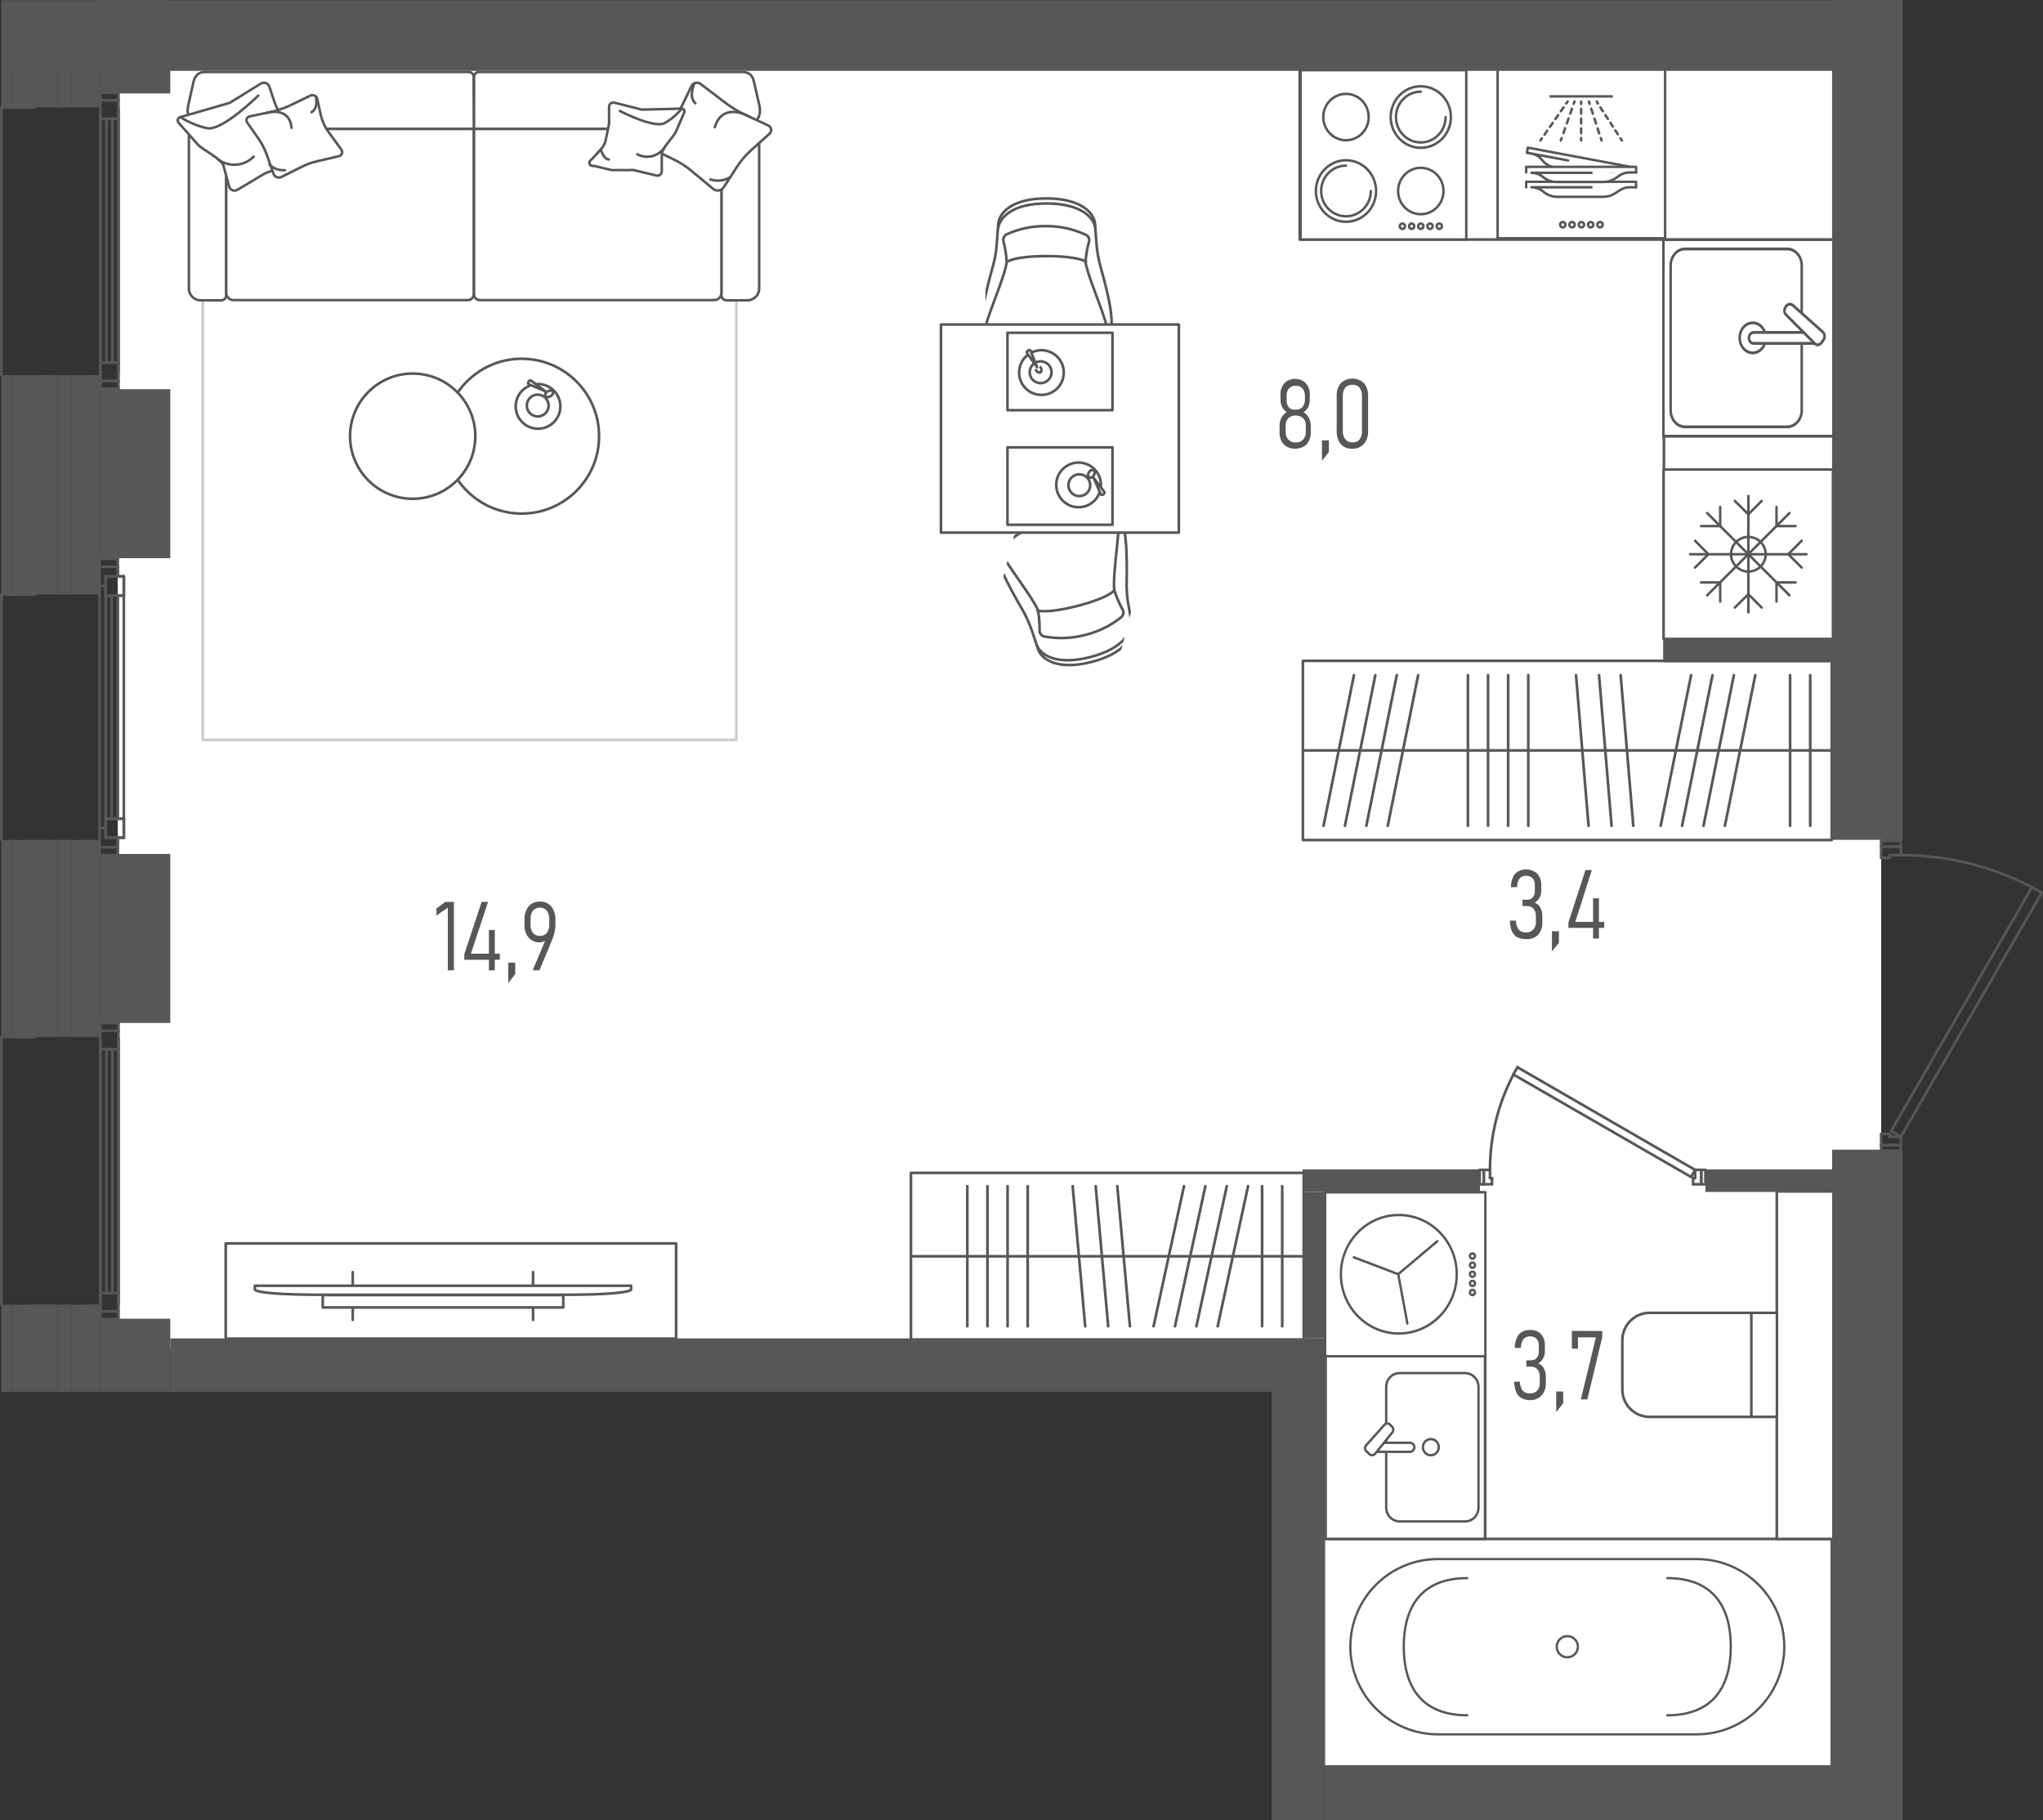 <?xml version="1.0" encoding="utf-8"?>
<!-- Generator: Adobe Illustrator 26.1.0, SVG Export Plug-In . SVG Version: 6.00 Build 0)  -->
<svg version="1.1" id="Слой_1" xmlns="http://www.w3.org/2000/svg" xmlns:xlink="http://www.w3.org/1999/xlink" x="0px" y="0px"
	 viewBox="0 0 190.88 170.07" enable-background="new 0 0 190.88 170.07" xml:space="preserve">
<rect x="0" y="0" width="190.88" height="170.07" fill="#333333" stroke="none"/>
<symbol  id="вана" viewBox="-23.69 -9.64 47.39 19.28">
	<path fill="#FFFFFF" stroke="#575756" stroke-width="0.25" stroke-linecap="round" stroke-linejoin="round" d="M-14.05-9.52h28.1
		c5.26,0,9.52,4.26,9.52,9.52v0c0,5.25-4.26,9.52-9.52,9.52h-28.1c-5.26,0-9.52-4.26-9.52-9.52v0C-23.57-5.25-19.31-9.52-14.05-9.52
		z"/>
	<path fill="#FFFFFF" stroke="#575756" stroke-width="0.25" stroke-linecap="round" stroke-linejoin="round" d="M-10.86,7.45
		c-5.15,0-6.9-3.33-6.9-7.45l0,0c0-4.12,1.75-7.45,6.9-7.45"/>
	<path fill="#FFFFFF" stroke="#575756" stroke-width="0.25" stroke-linecap="round" stroke-linejoin="round" d="M10.87-7.45
		c5.15,0,6.9,3.33,6.9,7.45l0,0c0,4.12-1.75,7.45-6.9,7.45"/>
	
		<circle fill="#FFFFFF" stroke="#575756" stroke-width="0.25" stroke-linecap="round" stroke-linejoin="round" cx="0" cy="0" r="1.15"/>
</symbol>
<symbol  id="варочная_поверхность" viewBox="-8.63 -8.63 17.26 17.26">
	
		<rect x="-8.51" y="-8.51" fill="#FFFFFF" stroke="#575756" stroke-width="0.25" stroke-linecap="round" stroke-linejoin="round" width="17.01" height="17.01"/>
	
		<circle fill="#FFFFFF" stroke="#575756" stroke-width="0.25" stroke-linecap="round" stroke-linejoin="round" cx="3.84" cy="3.63" r="3.09"/>
	<path fill="none" stroke="#575756" stroke-width="0.25" stroke-linecap="round" stroke-linejoin="round" d="M3.84,1.08
		c1.41,0,2.55,1.14,2.55,2.55S5.24,6.17,3.84,6.17S1.29,5.03,1.29,3.63"/>
	
		<circle fill="#FFFFFF" stroke="#575756" stroke-width="0.25" stroke-linecap="round" stroke-linejoin="round" cx="-3.84" cy="-3.8" r="3.09"/>
	<path fill="none" stroke="#575756" stroke-width="0.25" stroke-linecap="round" stroke-linejoin="round" d="M-3.84-6.35
		c1.41,0,2.55,1.14,2.55,2.55s-1.14,2.55-2.55,2.55S-6.39-2.4-6.39-3.8"/>
	
		<circle fill="#FFFFFF" stroke="#575756" stroke-width="0.25" stroke-linecap="round" stroke-linejoin="round" cx="3.84" cy="-3.8" r="2.33"/>
	
		<circle fill="#FFFFFF" stroke="#575756" stroke-width="0.25" stroke-linecap="round" stroke-linejoin="round" cx="-3.84" cy="3.63" r="2.33"/>
	
		<circle fill="#FFFFFF" stroke="#575756" stroke-width="0.25" stroke-linecap="round" stroke-linejoin="round" cx="-5.74" cy="7.17" r="0.27"/>
	
		<circle fill="#FFFFFF" stroke="#575756" stroke-width="0.25" stroke-linecap="round" stroke-linejoin="round" cx="-4.79" cy="7.17" r="0.27"/>
	
		<circle fill="#FFFFFF" stroke="#575756" stroke-width="0.25" stroke-linecap="round" stroke-linejoin="round" cx="-3.84" cy="7.17" r="0.27"/>
	
		<circle fill="#FFFFFF" stroke="#575756" stroke-width="0.25" stroke-linecap="round" stroke-linejoin="round" cx="-2.9" cy="7.17" r="0.27"/>
	
		<circle fill="#FFFFFF" stroke="#575756" stroke-width="0.25" stroke-linecap="round" stroke-linejoin="round" cx="-1.95" cy="7.17" r="0.27"/>
</symbol>
<symbol  id="диван_2" viewBox="-29.62 -11.47 59.24 22.94">
	<path fill="#FFFFFF" stroke="#575756" stroke-width="0.25" stroke-linecap="round" stroke-linejoin="round" d="M-24.55-5.15v16
		c0,0.28-0.22,0.5-0.5,0.5h-2.09c-0.64,0-1.16-0.52-1.16-1.16V-5.7c0-0.28,0.22-0.5,0.5-0.5c0.03,0,0.07,0,0.1,0.01l2.73,0.53
		C-24.72-5.62-24.55-5.4-24.55-5.15z"/>
	<path fill="#FFFFFF" stroke="#575756" stroke-width="0.25" stroke-linecap="round" stroke-linejoin="round" d="M0.06-5.68h-24.94
		l-2.43-0.47c-0.39-0.08-1.33-0.48-1-1.91l0.49-2.13c0.13-0.83,0.52-1.15,1.2-1.15h26.17c0.28,0,0.5,0.23,0.5,0.5
		c0,0.03,0,0.06-0.01,0.09L0.06-5.68z"/>
	<path fill="#FFFFFF" stroke="#575756" stroke-width="0.25" stroke-linecap="round" stroke-linejoin="round" d="M0.05-5.68v16.43
		c0,0.32-0.26,0.58-0.58,0.58h-23.3c-0.4,0-0.72-0.32-0.72-0.72V-5.68H0.05z"/>
	<path fill="#FFFFFF" stroke="#575756" stroke-width="0.25" stroke-linecap="round" stroke-linejoin="round" d="M-24.69-8.47
		l2.21-1.68c0.26-0.2,0.64-0.16,0.84,0.1c0.03,0.03,0.05,0.07,0.07,0.11l0.84,1.75c0.32,0.68,0.78,1.29,1.35,1.79l2,1.76
		c0.22,0.19,0.24,0.52,0.05,0.73c-0.05,0.05-0.1,0.1-0.16,0.13l-2.44,1.19c-0.61,0.3-1.17,0.68-1.69,1.12l-2.14,1.77
		c-0.31,0.23-0.75,0.17-0.98-0.13c-0.01-0.01-0.01-0.02-0.02-0.03l-1.3-2c-0.41-0.65-0.91-1.23-1.48-1.74l-1.79-1.61
		c-0.2-0.18-0.22-0.49-0.04-0.69c0.04-0.05,0.1-0.09,0.16-0.12l2.49-1.16C-26-7.54-25.32-7.97-24.69-8.47z"/>
	<path fill="none" stroke="#575756" stroke-width="0.25" stroke-linecap="round" stroke-linejoin="round" d="M-27.31-6.91
		c0,0,2.62-1.56,3.42,1.06"/>
	<path fill="none" stroke="#575756" stroke-width="0.25" stroke-linecap="round" stroke-linejoin="round" d="M-21.88-10.23
		c0,0,0.66,1.33-0.08,2"/>
	<path fill="none" stroke="#575756" stroke-width="0.25" stroke-linecap="round" stroke-linejoin="round" d="M-25.45-0.89
		c0.6,0.36,1.33,0.45,2,0.23"/>
	<path fill="#FFFFFF" stroke="#575756" stroke-width="0.25" stroke-linecap="round" stroke-linejoin="round" d="M24.67-5.15v16
		c0,0.28,0.22,0.5,0.5,0.5h2.09c0.63-0.02,1.13-0.55,1.12-1.18V-5.7c0-0.28-0.22-0.5-0.5-0.5c-0.03,0-0.07,0-0.1,0.01l-2.73,0.53
		C24.82-5.6,24.66-5.39,24.67-5.15z"/>
	<path fill="#FFFFFF" stroke="#575756" stroke-width="0.25" stroke-linecap="round" stroke-linejoin="round" d="M0.06-5.68H25
		l2.44-0.47c0.38-0.08,1.32-0.48,1-1.91l-0.48-2.13c-0.14-0.83-0.58-1.15-1.18-1.15H0.58c-0.27-0.01-0.5,0.2-0.51,0.47
		c0,0.04,0,0.08,0.01,0.12L0.06-5.68z"/>
	<path fill="#FFFFFF" stroke="#575756" stroke-width="0.25" stroke-linecap="round" stroke-linejoin="round" d="M0.07-5.68v16.43
		c0,0.32,0.26,0.58,0.58,0.58h23.3c0.4,0,0.72-0.32,0.72-0.72l0,0V-5.68H0.07z"/>
	<path fill="#FFFFFF" stroke="#575756" stroke-width="0.25" stroke-linecap="round" stroke-linejoin="round" d="M18.63-6l1-1.78
		c0.09-0.16,0.17-0.33,0.22-0.51l0.53-1.58c0.09-0.3,0.41-0.47,0.71-0.38c0.05,0.01,0.1,0.04,0.14,0.06l3.1,1.92l4.92,1.42
		c0.18,0.05,0.28,0.24,0.23,0.42c-0.02,0.06-0.05,0.11-0.09,0.15l-1.93,2.19c-0.63,0.58-2.1,1.27-2.5,2l-0.58,2.15
		c-0.09,0.29-0.41,0.46-0.7,0.36c-0.04-0.01-0.08-0.03-0.12-0.05l-2.6-1.55c-0.16-0.1-0.33-0.18-0.51-0.23l-2.29-0.7l-2-1.24
		c-0.19-0.12-0.25-0.37-0.14-0.56c0.03-0.06,0.08-0.1,0.14-0.14l1.56-0.92C18.11-5.24,18.42-5.59,18.63-6z"/>
	<path fill="#FFFFFF" stroke="#575756" stroke-width="0.25" stroke-linecap="round" stroke-linejoin="round" d="M17.63-4.97
		c0,0,0,1.34,0.59,1.59"/>
	<path fill="none" stroke="#575756" stroke-width="0.25" stroke-linecap="round" stroke-linejoin="round" d="M21.94-2.93
		c0.95,0.97,2.48,1.08,3.56,0.26"/>
	<path fill="none" stroke="#575756" stroke-width="0.25" stroke-linecap="round" stroke-linejoin="round" d="M21.48-9
		c0,0,3.57,3.53,5.08,3.25c0.94-0.21,1.84-0.58,2.65-1.1"/>
	<path fill="#FFFFFF" stroke="#575756" stroke-width="0.25" stroke-linecap="round" stroke-linejoin="round" d="M-13.06-4.63
		l-0.32-1.54c-0.01-0.14-0.01-0.28,0-0.42v-1.27c0.01-0.24-0.18-0.44-0.42-0.44c-0.04,0-0.08,0-0.12,0.01l-2.72,0.69l-3.98-0.1
		c-0.14,0-0.26,0.11-0.26,0.26c0,0.05,0.01,0.09,0.03,0.13l0.87,2c0.36,0.6,1.26,1.45,1.36,2.1v1.74c0,0.24,0.19,0.43,0.43,0.43
		c0.03,0,0.07,0,0.1-0.01l2.26-0.54c0.14-0.02,0.28-0.02,0.42,0h1.79l1.78-0.43c0.17,0.05,0.35-0.04,0.4-0.21
		c0.05-0.16-0.03-0.32-0.18-0.39l-0.92-1C-12.81-3.9-12.99-4.25-13.06-4.63z"/>
	<path fill="none" stroke="#575756" stroke-width="0.25" stroke-linecap="round" stroke-linejoin="round" d="M-12.56-3.65
		c0,0-0.28,1-0.8,1"/>
	<path fill="none" stroke="#575756" stroke-width="0.25" stroke-linecap="round" stroke-linejoin="round" d="M-16.19-3.16
		c-0.92,0.49-2.06,0.22-2.67-0.63"/>
	<path fill="none" stroke="#575756" stroke-width="0.25" stroke-linecap="round" stroke-linejoin="round" d="M-14.45-7.47
		c0,0-3.44,1.79-4.47,1.2c-0.65-0.37-1.22-0.86-1.7-1.43"/>
	<path fill="#FFFFFF" stroke="#575756" stroke-width="0.25" stroke-linecap="round" stroke-linejoin="round" d="M18.38-7.99l-2.07-1
		c-0.24-0.12-0.54-0.01-0.65,0.23c-0.02,0.03-0.03,0.07-0.04,0.11L15.28-7.1c-0.13,0.6-0.38,1.17-0.74,1.67l-1.31,1.8
		c-0.14,0.19-0.1,0.45,0.09,0.59c0.05,0.04,0.1,0.06,0.16,0.07l2.15,0.5c0.54,0.12,1.06,0.31,1.55,0.56l2,1
		c0.27,0.14,0.61,0.04,0.76-0.24c0.01-0.03,0.03-0.05,0.03-0.08l0.66-1.85c0.2-0.58,0.48-1.13,0.83-1.63l1.13-1.61
		c0.12-0.18,0.07-0.43-0.11-0.55c-0.03-0.02-0.06-0.03-0.1-0.05l-2.2-0.46C19.56-7.52,18.96-7.73,18.38-7.99z"/>
	<path fill="none" stroke="#575756" stroke-width="0.25" stroke-linecap="round" stroke-linejoin="round" d="M20.69-7.27
		c0,0-2.31-0.72-2.51,1.48"/>
	<path fill="none" stroke="#575756" stroke-width="0.25" stroke-linecap="round" stroke-linejoin="round" d="M15.76-8.9
		c0,0-0.28,1.18,0.44,1.56"/>
	<path fill="none" stroke="#575756" stroke-width="0.25" stroke-linecap="round" stroke-linejoin="round" d="M20.38-2.14
		c-0.41,0.4-0.98,0.6-1.55,0.56"/>
</symbol>
<symbol  id="кофейный_столик" viewBox="-11.99 -7.51 23.99 15.01">
	
		<circle fill="#FFFFFF" stroke="#575756" stroke-width="0.25" stroke-linecap="round" stroke-linejoin="round" cx="-4.49" cy="0" r="7.38"/>
	
		<circle fill="#FFFFFF" stroke="#575756" stroke-width="0.25" stroke-linecap="round" stroke-linejoin="round" cx="5.9" cy="0" r="5.97"/>
	
		<circle fill="#FFFFFF" stroke="#575756" stroke-width="0.25" stroke-linecap="round" stroke-linejoin="round" cx="-6.05" cy="-2.84" r="2.13"/>
	
		<circle fill="#FFFFFF" stroke="#575756" stroke-width="0.25" stroke-linecap="round" stroke-linejoin="round" cx="-6.02" cy="-2.92" r="1.04"/>
	<path fill="#FFFFFF" stroke="#575756" stroke-width="0.25" stroke-linecap="round" stroke-linejoin="round" d="M-6.73-4.29l1.33-1
		c0.09-0.05,0.2-0.01,0.24,0.08c0,0,0,0.01,0.01,0.01c0.09,0.17,0,0.24,0,0.24L-6.73-4.29z"/>
	
		<ellipse transform="matrix(0.51 -0.86 0.86 0.51 -4.999354e-03 -8.093)" fill="#FFFFFF" stroke="#575756" stroke-width="0.25" stroke-linecap="round" stroke-linejoin="round" stroke-miterlimit="3.999" cx="-7.11" cy="-4.04" rx="0.27" ry="0.4"/>
</symbol>
<symbol  id="мойка_60" viewBox="-8.63 -8.63 17.26 17.26">
	
		<rect x="-8.51" y="-8.51" fill="#FFFFFF" stroke="#575756" stroke-width="0.25" stroke-linecap="round" stroke-linejoin="round" width="17.01" height="17.01"/>
	<path fill="#FFFFFF" stroke="#575756" stroke-width="0.25" stroke-linecap="round" stroke-linejoin="round" d="M-6.26-5.25H6.25
		c0.8,0,1.44,0.64,1.44,1.44V6.34c0,0.8-0.64,1.44-1.44,1.44H-6.26c-0.8,0-1.44-0.64-1.44-1.44V-3.81C-7.7-4.6-7.06-5.25-6.26-5.25z
		"/>
	
		<circle fill="#FFFFFF" stroke="#575756" stroke-width="0.25" stroke-linecap="round" stroke-linejoin="round" cx="0" cy="-0.38" r="1.3"/>
	<path fill="#FFFFFF" stroke="#575756" stroke-width="0.25" stroke-linecap="round" stroke-linejoin="round" d="M0-7.38L0-7.38
		c0.26,0,0.47,0.21,0.47,0.47v6.44C0.46-0.21,0.25,0-0.01,0h0c-0.26,0-0.47-0.21-0.47-0.47v-6.44C-0.47-7.16-0.26-7.38,0-7.38z"/>
	<path fill="#FFFFFF" stroke="#575756" stroke-width="0.25" stroke-linecap="round" stroke-linejoin="round" d="M2.76-3.72
		l-0.1,0.08C2.45-3.47,2.15-3.5,1.99-3.7l-2.48-2.84c-0.17-0.19-0.15-0.48,0.05-0.65c0,0,0.01-0.01,0.01-0.01l0.27-0.22
		c0.2-0.16,0.5-0.13,0.66,0.07l2.33,3C2.96-4.15,2.93-3.88,2.76-3.72z"/>
</symbol>
<symbol  id="посудомойка" viewBox="-8.63 -8.63 17.26 17.26">
	
		<rect x="-8.51" y="-8.51" fill="#FFFFFF" stroke="#575756" stroke-width="0.25" stroke-linecap="round" stroke-linejoin="round" width="17.01" height="17.01"/>
	
		<circle fill="#FFFFFF" stroke="#575756" stroke-width="0.25" stroke-linecap="round" stroke-linejoin="round" cx="-1.89" cy="7.13" r="0.27"/>
	
		<circle fill="#FFFFFF" stroke="#575756" stroke-width="0.25" stroke-linecap="round" stroke-linejoin="round" cx="-0.95" cy="7.13" r="0.27"/>
	
		<circle fill="#FFFFFF" stroke="#575756" stroke-width="0.25" stroke-linecap="round" stroke-linejoin="round" cx="0" cy="7.13" r="0.27"/>
	
		<circle fill="#FFFFFF" stroke="#575756" stroke-width="0.25" stroke-linecap="round" stroke-linejoin="round" cx="0.94" cy="7.13" r="0.27"/>
	
		<circle fill="#FFFFFF" stroke="#575756" stroke-width="0.25" stroke-linecap="round" stroke-linejoin="round" cx="1.89" cy="7.13" r="0.27"/>
	<polyline fill="#FFFFFF" stroke="#575756" stroke-width="0.25" stroke-linecap="round" stroke-linejoin="round" points="
		-5.53,-0.1 -5.44,-0.61 4.97,1.32 4.87,1.83 	"/>
	<path fill="#FFFFFF" stroke="#575756" stroke-width="0.25" stroke-linecap="round" stroke-linejoin="round" d="M4.87,1.83
		l-0.6-0.11c-0.34-0.05-0.69-0.01-1,0.13L2.84,2.03C2.48,2.18,2.08,2.23,1.7,2.17l-4.49-0.8c-0.46-0.09-0.88-0.34-1.18-0.71l0,0
		C-4.24,0.31-4.61,0.08-5.03,0l-0.5-0.1l4.17,0.78"/>
	<polyline fill="#FFFFFF" stroke="#575756" stroke-width="0.25" stroke-linecap="round" stroke-linejoin="round" points="
		-5.61,3.38 -5.61,2.82 5.55,2.82 5.55,3.38 	"/>
	<path fill="#FFFFFF" stroke="#575756" stroke-width="0.25" stroke-linecap="round" stroke-linejoin="round" d="M5.55,3.37H4.91
		c-0.38,0-0.75,0.12-1.06,0.33L3.45,3.96C3.11,4.19,2.7,4.32,2.27,4.33h-4.77c-0.5-0.01-0.98-0.19-1.36-0.51l0,0
		C-4.2,3.53-4.63,3.37-5.07,3.37h6.09"/>
	<polyline fill="#FFFFFF" stroke="#575756" stroke-width="0.25" stroke-linecap="round" stroke-linejoin="round" points="
		-5.61,1.88 -5.61,1.32 5.55,1.32 5.55,1.88 	"/>
	<path fill="#FFFFFF" stroke="#575756" stroke-width="0.25" stroke-linecap="round" stroke-linejoin="round" d="M5.55,1.88H4.91
		c-0.38,0-0.75,0.11-1.06,0.32L3.45,2.47C3.11,2.7,2.7,2.83,2.27,2.84h-4.77c-0.49,0.01-0.97-0.16-1.36-0.47l0,0
		C-4.2,2.08-4.63,1.92-5.07,1.92h6.09"/>
	
		<line fill="none" stroke="#575756" stroke-width="0.25" stroke-linecap="round" stroke-linejoin="round" x1="-1.39" y1="-5.25" x2="-1.54" y2="-5.05"/>
	
		<line fill="none" stroke="#575756" stroke-width="0.25" stroke-linecap="round" stroke-linejoin="round" stroke-dasharray="0.48,0.48" x1="-1.81" y1="-4.66" x2="-3.88" y2="-1.73"/>
	
		<line fill="none" stroke="#575756" stroke-width="0.25" stroke-linecap="round" stroke-linejoin="round" x1="-4.02" y1="-1.54" x2="-4.17" y2="-1.33"/>
	
		<line fill="none" stroke="#575756" stroke-width="0.25" stroke-linecap="round" stroke-linejoin="round" x1="-0.7" y1="-5.25" x2="-0.79" y2="-5.01"/>
	
		<line fill="none" stroke="#575756" stroke-width="0.25" stroke-linecap="round" stroke-linejoin="round" stroke-dasharray="0.52,0.52" x1="-0.96" y1="-4.52" x2="-1.92" y2="-1.81"/>
	
		<line fill="none" stroke="#575756" stroke-width="0.25" stroke-linecap="round" stroke-linejoin="round" x1="-2.01" y1="-1.57" x2="-2.1" y2="-1.33"/>
	
		<line fill="none" stroke="#575756" stroke-width="0.25" stroke-linecap="round" stroke-linejoin="round" x1="-0.03" y1="-5.25" x2="-0.03" y2="-5"/>
	
		<line fill="none" stroke="#575756" stroke-width="0.25" stroke-linecap="round" stroke-linejoin="round" stroke-dasharray="0.49,0.49" x1="-0.03" y1="-4.51" x2="-0.03" y2="-1.83"/>
	
		<line fill="none" stroke="#575756" stroke-width="0.25" stroke-linecap="round" stroke-linejoin="round" x1="-0.03" y1="-1.58" x2="-0.03" y2="-1.33"/>
	
		<line fill="none" stroke="#575756" stroke-width="0.25" stroke-linecap="round" stroke-linejoin="round" x1="0.76" y1="-5.25" x2="0.83" y2="-5.01"/>
	
		<line fill="none" stroke="#575756" stroke-width="0.25" stroke-linecap="round" stroke-linejoin="round" stroke-dasharray="0.52,0.52" x1="1" y1="-4.52" x2="1.88" y2="-1.82"/>
	
		<line fill="none" stroke="#575756" stroke-width="0.25" stroke-linecap="round" stroke-linejoin="round" x1="1.97" y1="-1.57" x2="2.04" y2="-1.33"/>
	
		<line fill="none" stroke="#575756" stroke-width="0.25" stroke-linecap="round" stroke-linejoin="round" x1="1.55" y1="-5.25" x2="1.68" y2="-5.04"/>
	
		<line fill="none" stroke="#575756" stroke-width="0.25" stroke-linecap="round" stroke-linejoin="round" stroke-dasharray="0.46,0.46" x1="1.93" y1="-4.65" x2="3.84" y2="-1.74"/>
	
		<line fill="none" stroke="#575756" stroke-width="0.25" stroke-linecap="round" stroke-linejoin="round" x1="3.97" y1="-1.54" x2="4.11" y2="-1.33"/>
	
		<line fill="none" stroke="#575756" stroke-width="0.25" stroke-linecap="round" stroke-linejoin="round" x1="3.08" y1="-5.76" x2="-3.13" y2="-5.76"/>
</symbol>
<symbol  id="стиральная_машина_2" viewBox="-8.63 -8.63 17.26 17.26">
	
		<rect x="-8.51" y="-8.51" fill="#FFFFFF" stroke="#575756" stroke-width="0.25" stroke-linecap="round" stroke-linejoin="round" width="17.01" height="17.01"/>
	
		<circle fill="#FFFFFF" stroke="#575756" stroke-width="0.25" stroke-linecap="round" stroke-linejoin="round" cx="-1.89" cy="7.13" r="0.27"/>
	
		<circle fill="#FFFFFF" stroke="#575756" stroke-width="0.25" stroke-linecap="round" stroke-linejoin="round" cx="-0.95" cy="7.13" r="0.27"/>
	
		<circle fill="#FFFFFF" stroke="#575756" stroke-width="0.25" stroke-linecap="round" stroke-linejoin="round" cx="0" cy="7.13" r="0.27"/>
	
		<circle fill="#FFFFFF" stroke="#575756" stroke-width="0.25" stroke-linecap="round" stroke-linejoin="round" cx="0.94" cy="7.13" r="0.27"/>
	
		<circle fill="#FFFFFF" stroke="#575756" stroke-width="0.25" stroke-linecap="round" stroke-linejoin="round" cx="1.89" cy="7.13" r="0.27"/>
	
		<circle fill="#FFFFFF" stroke="#575756" stroke-width="0.25" stroke-linecap="round" stroke-linejoin="round" cx="0" cy="-0.69" r="6.15"/>
	<polyline fill="none" stroke="#575756" stroke-width="0.25" stroke-linecap="round" stroke-linejoin="round" points="3.43,3.4 
		0.01,-0.75 -5.11,0.22 	"/>
	
		<line fill="none" stroke="#575756" stroke-width="0.25" stroke-linecap="round" stroke-linejoin="round" x1="0.01" y1="-0.76" x2="1.76" y2="-5.47"/>
</symbol>
<symbol  id="стол_2" viewBox="-23.07 -11.47 46.13 22.93">
	<g>
		<defs>
			<rect id="SVGID_1_" x="-23.07" y="-5.51" width="14.42" height="12.61"/>
		</defs>
		<clipPath id="SVGID_00000130622110095551381530000009804003676422122937_">
			<use xlink:href="#SVGID_1_"  overflow="visible"/>
		</clipPath>
		<g clip-path="url(#SVGID_00000130622110095551381530000009804003676422122937_)">
			
				<use xlink:href="#стул_обеденный"  width="12.61" height="14.42" x="-6.31" y="-7.21" transform="matrix(6.123234e-17 -1 1 6.123234e-17 -15.851 1.253)" overflow="visible"/>
		</g>
	</g>
	<g>
		<defs>
			
				<rect id="SVGID_00000160883956471417367480000011147795209632043436_" x="8.18" y="-8" transform="matrix(0.25 -0.968 0.968 0.25 11.635 13.451)" width="12.63" height="14.44"/>
		</defs>
		<clipPath id="SVGID_00000098215362478314348370000001424327636714086051_">
			<use xlink:href="#SVGID_00000160883956471417367480000011147795209632043436_"  overflow="visible"/>
		</clipPath>
		
			<g transform="matrix(1 0 0 1 -9.536743e-07 2.384186e-07)" clip-path="url(#SVGID_00000098215362478314348370000001424327636714086051_)">
			
				<use xlink:href="#стул_обеденный"  width="12.61" height="14.42" x="-6.31" y="-7.21" transform="matrix(0.25 0.97 -0.97 0.25 14.377 -1.225)" overflow="visible"/>
		</g>
	</g>
	
		<rect x="-10.92" y="-11.34" fill="#FFFFFF" stroke="#575756" stroke-width="0.25" stroke-linecap="round" stroke-linejoin="round" width="19.84" height="22.68"/>
	
		<rect x="0.79" y="-5.01" fill="#FFFFFF" stroke="#575756" stroke-width="0.25" stroke-linecap="round" stroke-linejoin="round" width="7.38" height="10.01"/>
	
		<circle fill="#FFFFFF" stroke="#575756" stroke-width="0.25" stroke-linecap="round" stroke-linejoin="round" cx="4.37" cy="-1.78" r="2.13"/>
	
		<circle fill="#FFFFFF" stroke="#575756" stroke-width="0.25" stroke-linecap="round" stroke-linejoin="round" cx="4.4" cy="-1.85" r="1.04"/>
	<path fill="#FFFFFF" stroke="#575756" stroke-width="0.25" stroke-linecap="round" stroke-linejoin="round" d="M3.7-3.22l1.32-1
		c0.09-0.05,0.21-0.01,0.26,0.08c0.09,0.17,0,0.24,0,0.24L3.7-3.22z"/>
	
		<ellipse transform="matrix(0.513 -0.858 0.858 0.513 4.187 1.391)" fill="#FFFFFF" stroke="#575756" stroke-width="0.25" stroke-linecap="round" stroke-linejoin="round" cx="3.32" cy="-3" rx="0.27" ry="0.4"/>
	<polygon fill="#FFFFFF" stroke="#575756" stroke-width="0.25" stroke-linecap="round" stroke-linejoin="round" points="
		-10.13,-5.01 -2.75,-5.01 -2.75,5 -10.13,5 	"/>
	
		<circle fill="#FFFFFF" stroke="#575756" stroke-width="0.25" stroke-linecap="round" stroke-linejoin="round" cx="-6.34" cy="1.76" r="2.13"/>
	
		<circle fill="#FFFFFF" stroke="#575756" stroke-width="0.25" stroke-linecap="round" stroke-linejoin="round" cx="-6.37" cy="1.84" r="1.04"/>
	<path fill="#FFFFFF" stroke="#575756" stroke-width="0.25" stroke-linecap="round" stroke-linejoin="round" d="M-6.85,2.18
		l-1.33,0.95c-0.09,0.05-0.2,0.01-0.24-0.08c0,0,0-0.01-0.01-0.01c-0.07-0.07-0.07-0.17,0-0.24L-6.85,2.18z"/>
	<path fill="#FFFFFF" stroke="#575756" stroke-width="0.25" stroke-linecap="round" stroke-linejoin="round" d="M-6.85,1.84
		c0.19-0.11,0.4-0.1,0.48,0s0,0.33-0.2,0.44"/>
</symbol>
<symbol  id="стул_обеденный" viewBox="-6.31 -7.21 12.61 14.42">
	<path fill="#FFFFFF" stroke="#575756" stroke-width="0.25" stroke-linecap="round" stroke-linejoin="round" d="M0,7.09
		C-2.01,7-3.98,6.48-5.77,5.56c-1,0,0.06-4.15,0.62-6.13C-4.95-1.27-4.82-2-4.77-2.74l0.15-2c0.11-0.9,1.2-2.35,4.58-2.35
		s4.52,1.44,4.63,2.33l0.15,2C4.8-2.01,4.93-1.28,5.13-0.56c0.57,2,1.64,6.11,0.64,6.12C3.98,6.48,2.01,7,0,7.09z"/>
	<path fill="none" stroke="#575756" stroke-width="0.25" stroke-linecap="round" stroke-linejoin="round" d="M-4.64-4.22
		c0.11-0.93,1.2-2.39,4.61-2.39s4.55,1.44,4.65,2.33"/>
	<path fill="none" stroke="#575756" stroke-width="0.25" stroke-linecap="round" stroke-linejoin="round" d="M5.69,5.52
		c0.39-0.3-1.72-4.87-2-6.55c0.05-0.66,0.16-1.31,0.34-1.95c0.06-0.27-0.07-0.54-0.32-0.65C2.52-4.18,1.22-4.46-0.1-4.45
		c-1.28-0.01-2.55,0.25-3.72,0.78c-0.24,0.12-0.37,0.39-0.31,0.65c0.17,0.66,0.27,1.32,0.31,2c-0.21,1.64-2.37,6.24-1.99,6.54"/>
	<path fill="none" stroke="#575756" stroke-width="0.25" stroke-linecap="round" stroke-linejoin="round" d="M-3.76-1.06
		c0,0,0.67-0.53,3.72-0.53s3.79,0.53,3.79,0.53"/>
</symbol>
<symbol  id="тв" viewBox="-18.06 -2.4 36.12 4.81">
	
		<line fill="none" stroke="#575756" stroke-width="0.25" stroke-linecap="round" stroke-linejoin="round" x1="-8.59" y1="-2.28" x2="-8.59" y2="2.28"/>
	
		<line fill="none" stroke="#575756" stroke-width="0.25" stroke-linecap="round" stroke-linejoin="round" x1="8.6" y1="-2.28" x2="8.6" y2="2.28"/>
	<path fill="#FFFFFF" stroke="#575756" stroke-width="0.25" stroke-linecap="round" stroke-linejoin="round" d="M-11.47-0.12
		c-6.47,0-6.47-0.49-6.47-0.49v-0.37h35.87v0.37c0,0,0,0.49-6.47,0.49H-11.47z"/>
	
		<rect x="-11.47" y="-0.09" fill="#FFFFFF" stroke="#575756" stroke-width="0.25" stroke-linecap="round" stroke-linejoin="round" width="22.93" height="1.18"/>
</symbol>
<symbol  id="умывальник" viewBox="-7.82 -6.15 15.65 12.3">
	<path fill="#FFFFFF" stroke="#575756" stroke-width="0.25" stroke-linecap="round" stroke-linejoin="round" d="M-6.26-3.78H6.26
		c0.8,0,1.44,0.64,1.44,1.44v6.92c0,0.8-0.64,1.44-1.44,1.44H-6.26c-0.8,0-1.44-0.64-1.44-1.44v-6.92C-7.7-3.13-7.06-3.78-6.26-3.78
		z"/>
	<path fill="#FFFFFF" stroke="#575756" stroke-width="0.25" stroke-linecap="round" stroke-linejoin="round" d="M0-5.81L0-5.81
		c0.26,0,0.47,0.21,0.47,0.47v4.08C0.47-1,0.26-0.79,0-0.79h0c-0.26,0-0.47-0.21-0.47-0.47v-4.08C-0.47-5.6-0.26-5.81,0-5.81z"/>
	<path fill="#FFFFFF" stroke="#575756" stroke-width="0.25" stroke-linecap="round" stroke-linejoin="round" d="M2.29-3.31L2.17-3.2
		c-0.14,0.19-0.4,0.23-0.59,0.1L-0.7-4.98c-0.16-0.17-0.16-0.43,0-0.6l0.25-0.25c0.13-0.2,0.4-0.26,0.59-0.13
		c0.01,0.01,0.02,0.01,0.03,0.02l2.19,2C2.52-3.76,2.5-3.49,2.32-3.33C2.31-3.32,2.3-3.31,2.29-3.31z"/>
	
		<circle fill="#FFFFFF" stroke="#575756" stroke-width="0.25" stroke-linecap="round" stroke-linejoin="round" cx="0.01" cy="0.96" r="0.84"/>
</symbol>
<symbol  id="унитаз" viewBox="-5.09 -7.49 10.17 14.99">
	<path fill="#FFFFFF" stroke="#575756" stroke-width="0.25" stroke-linecap="round" stroke-linejoin="round" d="M-4.96-7.37h9.92
		V4.76c0,1.44-1.17,2.61-2.61,2.61h-4.71c-1.44,0-2.6-1.16-2.6-2.6c0,0,0-0.01,0-0.01V-7.37z"/>
	
		<line fill="none" stroke="#575756" stroke-width="0.25" stroke-linecap="round" stroke-linejoin="round" x1="4.96" y1="-4.93" x2="-4.96" y2="-4.93"/>
</symbol>
<symbol  id="холодильник" viewBox="-8.63 -8.63 17.26 17.26">
	
		<rect x="-8.51" y="-8.51" fill="#FFFFFF" stroke="#575756" stroke-width="0.25" stroke-linecap="round" stroke-linejoin="round" width="17.01" height="17.01"/>
	
		<line fill="none" stroke="#575756" stroke-width="0.25" stroke-linecap="round" stroke-linejoin="round" x1="0" y1="-5.85" x2="0" y2="5.84"/>
	
		<line fill="none" stroke="#575756" stroke-width="0.25" stroke-linecap="round" stroke-linejoin="round" x1="1.34" y1="-5.36" x2="0.07" y2="-4.08"/>
	
		<line fill="none" stroke="#575756" stroke-width="0.25" stroke-linecap="round" stroke-linejoin="round" x1="0" y1="-4.01" x2="-1.36" y2="-5.36"/>
	
		<line fill="none" stroke="#575756" stroke-width="0.25" stroke-linecap="round" stroke-linejoin="round" x1="-1.36" y1="5.36" x2="-0.07" y2="4.08"/>
	
		<line fill="none" stroke="#575756" stroke-width="0.25" stroke-linecap="round" stroke-linejoin="round" x1="0" y1="4.01" x2="1.34" y2="5.36"/>
	
		<line fill="none" stroke="#575756" stroke-width="0.25" stroke-linecap="round" stroke-linejoin="round" x1="5.84" y1="0" x2="-5.85" y2="0"/>
	
		<line fill="none" stroke="#575756" stroke-width="0.25" stroke-linecap="round" stroke-linejoin="round" x1="5.36" y1="1.34" x2="4.08" y2="0.07"/>
	
		<line fill="none" stroke="#575756" stroke-width="0.25" stroke-linecap="round" stroke-linejoin="round" x1="4.01" y1="0" x2="5.36" y2="-1.36"/>
	
		<line fill="none" stroke="#575756" stroke-width="0.25" stroke-linecap="round" stroke-linejoin="round" x1="-5.36" y1="-1.36" x2="-4.08" y2="-0.07"/>
	
		<line fill="none" stroke="#575756" stroke-width="0.25" stroke-linecap="round" stroke-linejoin="round" x1="-4.01" y1="0" x2="-5.36" y2="1.34"/>
	
		<line fill="none" stroke="#575756" stroke-width="0.25" stroke-linecap="round" stroke-linejoin="round" x1="4.13" y1="-4.14" x2="-4.14" y2="4.13"/>
	
		<line fill="none" stroke="#575756" stroke-width="0.25" stroke-linecap="round" stroke-linejoin="round" x1="4.75" y1="-2.83" x2="2.93" y2="-2.83"/>
	
		<line fill="none" stroke="#575756" stroke-width="0.25" stroke-linecap="round" stroke-linejoin="round" x1="2.83" y1="-2.83" x2="2.83" y2="-4.75"/>
	
		<line fill="none" stroke="#575756" stroke-width="0.25" stroke-linecap="round" stroke-linejoin="round" x1="-4.75" y1="2.83" x2="-2.94" y2="2.83"/>
	
		<line fill="none" stroke="#575756" stroke-width="0.25" stroke-linecap="round" stroke-linejoin="round" x1="-2.83" y1="2.83" x2="-2.83" y2="4.75"/>
	
		<line fill="none" stroke="#575756" stroke-width="0.25" stroke-linecap="round" stroke-linejoin="round" x1="4.13" y1="4.13" x2="-4.14" y2="-4.14"/>
	
		<line fill="none" stroke="#575756" stroke-width="0.25" stroke-linecap="round" stroke-linejoin="round" x1="2.83" y1="4.75" x2="2.83" y2="2.93"/>
	
		<line fill="none" stroke="#575756" stroke-width="0.25" stroke-linecap="round" stroke-linejoin="round" x1="2.83" y1="2.83" x2="4.75" y2="2.83"/>
	
		<line fill="none" stroke="#575756" stroke-width="0.25" stroke-linecap="round" stroke-linejoin="round" x1="-2.83" y1="-4.75" x2="-2.83" y2="-2.94"/>
	
		<line fill="none" stroke="#575756" stroke-width="0.25" stroke-linecap="round" stroke-linejoin="round" x1="-2.83" y1="-2.83" x2="-4.75" y2="-2.83"/>
	
		<circle fill="none" stroke="#575756" stroke-width="0.25" stroke-linecap="round" stroke-linejoin="round" cx="0" cy="0" r="1.74"/>
</symbol>
<path id="fl408" fill="#FFFFFF" d="M11,6.13h141.23V6.07h23.53v159.3h-23.53V165h-28.42v-39H11V6.13z"/>
<rect x="123.53" y="143.78" fill="#FFFFFF" stroke="#575756" stroke-width="0.25" stroke-linecap="round" stroke-linejoin="round" width="47.62" height="21.26"/>
<use xlink:href="#вана"  width="47.39" height="19.28" x="-23.69" y="-9.64" transform="matrix(-0.86 0 0 0.86 146.437 153.845)" overflow="visible"/>
<rect x="166.01" y="111.31" fill="#FFFFFF" stroke="#575756" stroke-width="0.25" stroke-linecap="round" stroke-linejoin="round" width="5.59" height="32.47"/>
<use xlink:href="#унитаз"  width="10.17" height="14.99" x="-5.09" y="-7.49" transform="matrix(0 -0.98 -0.98 0 158.8 127.512)" overflow="visible"/>
<rect x="123.85" y="111.4" fill="#FFFFFF" stroke="#575756" stroke-width="0.25" stroke-linecap="round" stroke-linejoin="round" width="14.91" height="32.38"/>
<use xlink:href="#умывальник"  width="15.65" height="12.3" x="-7.82" y="-6.15" transform="matrix(0 -0.9 0.88 0 132.84 135.213)" overflow="visible"/>
<use xlink:href="#стиральная_машина_2"  width="17.26" height="17.26" x="-8.63" y="-8.63" transform="matrix(0 -0.9 0.88 0 131.3 119.049)" overflow="visible"/>
<polygon fill="#FFFFFF" stroke="#575756" stroke-width="0.25" stroke-linecap="round" stroke-linejoin="round" points="
	121.44,22.38 155.46,22.38 155.46,59.66 171.3,59.66 171.3,34.17 171.3,6.31 154.09,6.31 121.44,6.31 "/>
<use xlink:href="#холодильник"  width="17.26" height="17.26" x="-8.63" y="-8.63" transform="matrix(0 0.93 0.93 0 163.351 51.781)" overflow="visible"/>
<use xlink:href="#варочная_поверхность"  width="17.26" height="17.26" x="-8.63" y="-8.63" transform="matrix(-0.91 0 0 0.93 129.252 14.47)" overflow="visible"/>
<use xlink:href="#стол_2"  width="46.13" height="22.93" x="-23.07" y="-11.47" transform="matrix(6.000770e-17 0.98 -0.98 6.000770e-17 99.029 41.02)" overflow="visible"/>
<rect x="18.94" y="24.14" opacity="0.5" fill="#FFFFFF" stroke="#9D9D9C" stroke-width="0.25" stroke-linecap="round" stroke-linejoin="round" enable-background="new    " width="49.86" height="44.98"/>
<use xlink:href="#диван_2"  width="59.24" height="22.94" x="-29.62" y="-11.47" transform="matrix(-0.94 0 0 0.94 44.327 17.386)" overflow="visible"/>
<rect x="21.09" y="116.17" fill="#FFFFFF" stroke="#575756" stroke-width="0.25" stroke-linecap="round" stroke-linejoin="round" width="42.08" height="8.89"/>
<use xlink:href="#тв"  width="36.12" height="4.81" x="-18.06" y="-2.4" transform="matrix(-0.98 0 0 0.98 41.386 121.082)" overflow="visible"/>
<use xlink:href="#кофейный_столик"  width="23.99" height="15.01" x="-11.99" y="-7.51" transform="matrix(-0.98 0 0 0.98 44.34 40.75)" overflow="visible"/>
<rect x="85.11" y="109.58" fill="#FFFFFF" stroke="#575756" stroke-width="0.25" stroke-linecap="round" stroke-linejoin="round" width="36.7" height="15.58"/>
<line fill="none" stroke="#575756" stroke-width="0.25" stroke-linecap="round" stroke-linejoin="round" x1="107.78" y1="123.91" x2="110.62" y2="110.82"/>
<line fill="none" stroke="#575756" stroke-width="0.25" stroke-linecap="round" stroke-linejoin="round" x1="109.78" y1="123.91" x2="112.62" y2="110.82"/>
<line fill="none" stroke="#575756" stroke-width="0.25" stroke-linecap="round" stroke-linejoin="round" x1="111.78" y1="123.91" x2="114.62" y2="110.82"/>
<line fill="none" stroke="#575756" stroke-width="0.25" stroke-linecap="round" stroke-linejoin="round" x1="113.77" y1="123.91" x2="116.61" y2="110.82"/>
<line fill="none" stroke="#575756" stroke-width="0.25" stroke-linecap="round" stroke-linejoin="round" x1="101.39" y1="123.91" x2="100.22" y2="110.82"/>
<line fill="none" stroke="#575756" stroke-width="0.25" stroke-linecap="round" stroke-linejoin="round" x1="103.54" y1="123.91" x2="102.37" y2="110.82"/>
<line fill="none" stroke="#575756" stroke-width="0.25" stroke-linecap="round" stroke-linejoin="round" x1="105.57" y1="123.91" x2="104.39" y2="110.82"/>
<line fill="none" stroke="#575756" stroke-width="0.25" stroke-linecap="round" stroke-linejoin="round" x1="117.92" y1="123.91" x2="117.92" y2="110.82"/>
<line fill="none" stroke="#575756" stroke-width="0.25" stroke-linecap="round" stroke-linejoin="round" x1="119.8" y1="123.91" x2="119.8" y2="110.82"/>
<path fill="none" stroke="#575756" stroke-width="0.25" stroke-linecap="round" stroke-linejoin="round" d="M121.68,110.82"/>
<line fill="none" stroke="#575756" stroke-width="0.25" stroke-linecap="round" stroke-linejoin="round" x1="90.38" y1="123.91" x2="90.38" y2="110.82"/>
<line fill="none" stroke="#575756" stroke-width="0.25" stroke-linecap="round" stroke-linejoin="round" x1="121.82" y1="117.37" x2="85.29" y2="117.37"/>
<line fill="none" stroke="#575756" stroke-width="0.25" stroke-linecap="round" stroke-linejoin="round" x1="92.26" y1="123.91" x2="92.26" y2="110.82"/>
<line fill="none" stroke="#575756" stroke-width="0.25" stroke-linecap="round" stroke-linejoin="round" x1="94.14" y1="123.91" x2="94.14" y2="110.82"/>
<line fill="none" stroke="#575756" stroke-width="0.25" stroke-linecap="round" stroke-linejoin="round" x1="96.02" y1="123.91" x2="96.02" y2="110.82"/>
<rect x="121.73" y="61.74" fill="#FFFFFF" stroke="#575756" stroke-width="0.25" stroke-linecap="round" stroke-linejoin="round" width="49.41" height="16.74"/>
<line fill="none" stroke="#575756" stroke-width="0.25" stroke-linecap="round" stroke-linejoin="round" x1="155.16" y1="77.15" x2="158" y2="63.08"/>
<line fill="none" stroke="#575756" stroke-width="0.25" stroke-linecap="round" stroke-linejoin="round" x1="157.16" y1="77.15" x2="160" y2="63.08"/>
<line fill="none" stroke="#575756" stroke-width="0.25" stroke-linecap="round" stroke-linejoin="round" x1="159.16" y1="77.15" x2="162" y2="63.08"/>
<line fill="none" stroke="#575756" stroke-width="0.25" stroke-linecap="round" stroke-linejoin="round" x1="161.16" y1="77.15" x2="164" y2="63.08"/>
<line fill="none" stroke="#575756" stroke-width="0.25" stroke-linecap="round" stroke-linejoin="round" x1="148.42" y1="77.15" x2="147.25" y2="63.08"/>
<line fill="none" stroke="#575756" stroke-width="0.25" stroke-linecap="round" stroke-linejoin="round" x1="150.57" y1="77.15" x2="149.4" y2="63.08"/>
<line fill="none" stroke="#575756" stroke-width="0.25" stroke-linecap="round" stroke-linejoin="round" x1="152.6" y1="77.15" x2="151.42" y2="63.08"/>
<line fill="none" stroke="#575756" stroke-width="0.25" stroke-linecap="round" stroke-linejoin="round" x1="167.25" y1="77.15" x2="167.25" y2="63.08"/>
<line fill="none" stroke="#575756" stroke-width="0.25" stroke-linecap="round" stroke-linejoin="round" x1="169.13" y1="77.15" x2="169.13" y2="63.08"/>
<path fill="none" stroke="#575756" stroke-width="0.25" stroke-linecap="round" stroke-linejoin="round" d="M171,63.08"/>
<line fill="none" stroke="#575756" stroke-width="0.25" stroke-linecap="round" stroke-linejoin="round" x1="137.15" y1="77.15" x2="137.15" y2="63.08"/>
<line fill="none" stroke="#575756" stroke-width="0.25" stroke-linecap="round" stroke-linejoin="round" x1="171.14" y1="70.11" x2="121.9" y2="70.11"/>
<line fill="none" stroke="#575756" stroke-width="0.25" stroke-linecap="round" stroke-linejoin="round" x1="139.03" y1="77.15" x2="139.03" y2="63.08"/>
<line fill="none" stroke="#575756" stroke-width="0.25" stroke-linecap="round" stroke-linejoin="round" x1="140.91" y1="77.15" x2="140.91" y2="63.08"/>
<line fill="none" stroke="#575756" stroke-width="0.25" stroke-linecap="round" stroke-linejoin="round" x1="142.79" y1="77.15" x2="142.79" y2="63.08"/>
<line fill="none" stroke="#575756" stroke-width="0.25" stroke-linecap="round" stroke-linejoin="round" x1="123.66" y1="77.15" x2="126.5" y2="63.08"/>
<line fill="none" stroke="#575756" stroke-width="0.25" stroke-linecap="round" stroke-linejoin="round" x1="125.66" y1="77.15" x2="128.5" y2="63.08"/>
<line fill="none" stroke="#575756" stroke-width="0.25" stroke-linecap="round" stroke-linejoin="round" x1="127.66" y1="77.15" x2="130.5" y2="63.08"/>
<line fill="none" stroke="#575756" stroke-width="0.25" stroke-linecap="round" stroke-linejoin="round" x1="129.66" y1="77.15" x2="132.5" y2="63.08"/>
<use xlink:href="#мойка_60"  width="17.26" height="17.26" x="-8.63" y="-8.63" transform="matrix(0 -1.08 -0.94 0 163.403 31.564)" overflow="visible"/>
<use xlink:href="#посудомойка"  width="17.26" height="17.26" x="-8.63" y="-8.63" transform="matrix(0.92 0 0 0.93 147.754 14.361)" overflow="visible"/>
<line fill="none" stroke="#575756" stroke-width="0.25" stroke-linecap="round" stroke-linejoin="round" x1="11.07" y1="122.52" x2="11.07" y2="123.24"/>
<line fill="none" stroke="#575756" stroke-width="0.25" stroke-linecap="round" stroke-linejoin="round" x1="11.07" y1="123.24" x2="9.37" y2="123.24"/>
<line fill="none" stroke="#575756" stroke-width="0.25" stroke-linecap="round" stroke-linejoin="round" x1="9.37" y1="123.24" x2="9.37" y2="122.52"/>
<line fill="none" stroke="#575756" stroke-width="0.25" stroke-linecap="round" stroke-linejoin="round" x1="9.37" y1="122.52" x2="11.07" y2="122.52"/>
<line fill="none" stroke="#575756" stroke-width="0.25" stroke-linecap="round" stroke-linejoin="round" x1="11.07" y1="95.58" x2="11.07" y2="96.3"/>
<line fill="none" stroke="#575756" stroke-width="0.25" stroke-linecap="round" stroke-linejoin="round" x1="11.07" y1="96.3" x2="9.37" y2="96.3"/>
<line fill="none" stroke="#575756" stroke-width="0.25" stroke-linecap="round" stroke-linejoin="round" x1="9.37" y1="96.3" x2="9.37" y2="95.58"/>
<line fill="none" stroke="#575756" stroke-width="0.25" stroke-linecap="round" stroke-linejoin="round" x1="9.37" y1="95.58" x2="11.07" y2="95.58"/>
<line fill="none" stroke="#575756" stroke-width="0.25" stroke-linecap="round" stroke-linejoin="round" x1="10.5" y1="98.03" x2="10.5" y2="120.8"/>
<line fill="none" stroke="#575756" stroke-width="0.25" stroke-linecap="round" stroke-linejoin="round" x1="10.5" y1="120.8" x2="9.94" y2="120.8"/>
<line fill="none" stroke="#575756" stroke-width="0.25" stroke-linecap="round" stroke-linejoin="round" x1="9.94" y1="120.8" x2="9.94" y2="98.03"/>
<line fill="none" stroke="#575756" stroke-width="0.25" stroke-linecap="round" stroke-linejoin="round" x1="9.94" y1="98.03" x2="10.5" y2="98.03"/>
<line fill="none" stroke="#575756" stroke-width="0.25" stroke-linecap="round" stroke-linejoin="round" x1="9.37" y1="120.8" x2="9.37" y2="98.03"/>
<line fill="none" stroke="#575756" stroke-width="0.25" stroke-linecap="round" stroke-linejoin="round" x1="11.07" y1="120.8" x2="11.07" y2="98.03"/>
<line fill="none" stroke="#575756" stroke-width="0.25" stroke-linecap="round" stroke-linejoin="round" x1="11.07" y1="98.03" x2="9.37" y2="98.03"/>
<line fill="none" stroke="#575756" stroke-width="0.25" stroke-linecap="round" stroke-linejoin="round" x1="9.37" y1="98.03" x2="9.37" y2="96.3"/>
<line fill="none" stroke="#575756" stroke-width="0.25" stroke-linecap="round" stroke-linejoin="round" x1="11.07" y1="96.3" x2="11.07" y2="98.03"/>
<line fill="none" stroke="#575756" stroke-width="0.25" stroke-linecap="round" stroke-linejoin="round" x1="11.07" y1="120.8" x2="9.37" y2="120.8"/>
<line fill="none" stroke="#575756" stroke-width="0.25" stroke-linecap="round" stroke-linejoin="round" x1="9.37" y1="120.8" x2="9.37" y2="122.52"/>
<line fill="none" stroke="#575756" stroke-width="0.25" stroke-linecap="round" stroke-linejoin="round" x1="11.07" y1="122.52" x2="11.07" y2="120.8"/>
<line fill="none" stroke="#575756" stroke-width="0.25" stroke-linecap="round" stroke-linejoin="round" x1="11.07" y1="97.02" x2="11.07" y2="121.8"/>
<line fill="none" stroke="#575756" stroke-width="0.25" stroke-linecap="round" stroke-linejoin="round" x1="9.37" y1="122.52" x2="9.37" y2="96.3"/>
<line fill="none" stroke="#575756" stroke-width="0.25" stroke-linecap="round" stroke-linejoin="round" x1="11.07" y1="9.37" x2="11.07" y2="8.66"/>
<line fill="none" stroke="#575756" stroke-width="0.25" stroke-linecap="round" stroke-linejoin="round" x1="11.07" y1="8.66" x2="9.37" y2="8.66"/>
<line fill="none" stroke="#575756" stroke-width="0.25" stroke-linecap="round" stroke-linejoin="round" x1="9.37" y1="8.66" x2="9.37" y2="9.37"/>
<line fill="none" stroke="#575756" stroke-width="0.25" stroke-linecap="round" stroke-linejoin="round" x1="9.37" y1="9.37" x2="11.07" y2="9.37"/>
<line fill="none" stroke="#575756" stroke-width="0.25" stroke-linecap="round" stroke-linejoin="round" x1="11.07" y1="36.31" x2="11.07" y2="35.59"/>
<line fill="none" stroke="#575756" stroke-width="0.25" stroke-linecap="round" stroke-linejoin="round" x1="11.07" y1="35.59" x2="9.37" y2="35.59"/>
<line fill="none" stroke="#575756" stroke-width="0.25" stroke-linecap="round" stroke-linejoin="round" x1="9.37" y1="35.59" x2="9.37" y2="36.31"/>
<line fill="none" stroke="#575756" stroke-width="0.25" stroke-linecap="round" stroke-linejoin="round" x1="9.37" y1="36.31" x2="11.07" y2="36.31"/>
<line fill="none" stroke="#575756" stroke-width="0.25" stroke-linecap="round" stroke-linejoin="round" x1="10.5" y1="33.87" x2="10.5" y2="11.1"/>
<line fill="none" stroke="#575756" stroke-width="0.25" stroke-linecap="round" stroke-linejoin="round" x1="10.5" y1="11.1" x2="9.94" y2="11.1"/>
<line fill="none" stroke="#575756" stroke-width="0.25" stroke-linecap="round" stroke-linejoin="round" x1="9.94" y1="11.1" x2="9.94" y2="33.87"/>
<line fill="none" stroke="#575756" stroke-width="0.25" stroke-linecap="round" stroke-linejoin="round" x1="9.94" y1="33.87" x2="10.5" y2="33.87"/>
<line fill="none" stroke="#575756" stroke-width="0.25" stroke-linecap="round" stroke-linejoin="round" x1="9.37" y1="11.1" x2="9.37" y2="33.87"/>
<line fill="none" stroke="#575756" stroke-width="0.25" stroke-linecap="round" stroke-linejoin="round" x1="11.07" y1="11.1" x2="11.07" y2="33.87"/>
<line fill="none" stroke="#575756" stroke-width="0.25" stroke-linecap="round" stroke-linejoin="round" x1="11.07" y1="33.87" x2="9.37" y2="33.87"/>
<line fill="none" stroke="#575756" stroke-width="0.25" stroke-linecap="round" stroke-linejoin="round" x1="9.37" y1="33.87" x2="9.37" y2="35.59"/>
<line fill="none" stroke="#575756" stroke-width="0.25" stroke-linecap="round" stroke-linejoin="round" x1="11.07" y1="35.59" x2="11.07" y2="33.87"/>
<line fill="none" stroke="#575756" stroke-width="0.25" stroke-linecap="round" stroke-linejoin="round" x1="11.07" y1="11.1" x2="9.37" y2="11.1"/>
<line fill="none" stroke="#575756" stroke-width="0.25" stroke-linecap="round" stroke-linejoin="round" x1="9.37" y1="11.1" x2="9.37" y2="9.37"/>
<line fill="none" stroke="#575756" stroke-width="0.25" stroke-linecap="round" stroke-linejoin="round" x1="11.07" y1="9.37" x2="11.07" y2="11.1"/>
<line fill="none" stroke="#575756" stroke-width="0.25" stroke-linecap="round" stroke-linejoin="round" x1="11.07" y1="34.87" x2="11.07" y2="10.09"/>
<line fill="none" stroke="#575756" stroke-width="0.25" stroke-linecap="round" stroke-linejoin="round" x1="9.37" y1="9.37" x2="9.37" y2="35.59"/>
<line fill="none" stroke="#575756" stroke-width="0.25" stroke-linecap="round" stroke-linejoin="round" x1="9.31" y1="52.96" x2="9.31" y2="52.21"/>
<line fill="none" stroke="#575756" stroke-width="0.25" stroke-linecap="round" stroke-linejoin="round" x1="9.31" y1="52.21" x2="11.01" y2="52.21"/>
<line fill="none" stroke="#575756" stroke-width="0.25" stroke-linecap="round" stroke-linejoin="round" x1="11.01" y1="52.21" x2="11.01" y2="52.96"/>
<line fill="none" stroke="#575756" stroke-width="0.25" stroke-linecap="round" stroke-linejoin="round" x1="11.01" y1="52.96" x2="9.31" y2="52.96"/>
<line fill="none" stroke="#575756" stroke-width="0.25" stroke-linecap="round" stroke-linejoin="round" x1="9.31" y1="79.9" x2="9.31" y2="79.16"/>
<line fill="none" stroke="#575756" stroke-width="0.25" stroke-linecap="round" stroke-linejoin="round" x1="9.31" y1="79.16" x2="11.01" y2="79.16"/>
<line fill="none" stroke="#575756" stroke-width="0.25" stroke-linecap="round" stroke-linejoin="round" x1="11.01" y1="79.16" x2="11.01" y2="79.9"/>
<line fill="none" stroke="#575756" stroke-width="0.25" stroke-linecap="round" stroke-linejoin="round" x1="11.01" y1="79.9" x2="9.31" y2="79.9"/>
<line fill="none" stroke="#575756" stroke-width="0.25" stroke-linecap="round" stroke-linejoin="round" x1="10.44" y1="76.48" x2="10.44" y2="55.64"/>
<line fill="none" stroke="#575756" stroke-width="0.25" stroke-linecap="round" stroke-linejoin="round" x1="10.44" y1="55.64" x2="11.01" y2="55.64"/>
<line fill="none" stroke="#575756" stroke-width="0.25" stroke-linecap="round" stroke-linejoin="round" x1="11.01" y1="55.64" x2="11.01" y2="76.48"/>
<line fill="none" stroke="#575756" stroke-width="0.25" stroke-linecap="round" stroke-linejoin="round" x1="11.01" y1="76.48" x2="10.44" y2="76.48"/>
<line fill="none" stroke="#575756" stroke-width="0.25" stroke-linecap="round" stroke-linejoin="round" x1="11.57" y1="76.48" x2="11.57" y2="78.26"/>
<line fill="none" stroke="#575756" stroke-width="0.25" stroke-linecap="round" stroke-linejoin="round" x1="11.57" y1="78.26" x2="9.87" y2="78.26"/>
<line fill="none" stroke="#575756" stroke-width="0.25" stroke-linecap="round" stroke-linejoin="round" x1="9.87" y1="78.26" x2="9.87" y2="76.48"/>
<line fill="none" stroke="#575756" stroke-width="0.25" stroke-linecap="round" stroke-linejoin="round" x1="9.87" y1="76.48" x2="11.57" y2="76.48"/>
<line fill="none" stroke="#575756" stroke-width="0.25" stroke-linecap="round" stroke-linejoin="round" x1="11.57" y1="55.64" x2="9.87" y2="55.64"/>
<line fill="none" stroke="#575756" stroke-width="0.25" stroke-linecap="round" stroke-linejoin="round" x1="9.87" y1="55.64" x2="9.87" y2="53.85"/>
<line fill="none" stroke="#575756" stroke-width="0.25" stroke-linecap="round" stroke-linejoin="round" x1="9.87" y1="53.85" x2="11.57" y2="53.85"/>
<line fill="none" stroke="#575756" stroke-width="0.25" stroke-linecap="round" stroke-linejoin="round" x1="11.57" y1="53.85" x2="11.57" y2="55.64"/>
<line fill="none" stroke="#575756" stroke-width="0.25" stroke-linecap="round" stroke-linejoin="round" x1="11.57" y1="55.64" x2="11.57" y2="76.48"/>
<line fill="none" stroke="#575756" stroke-width="0.25" stroke-linecap="round" stroke-linejoin="round" x1="9.87" y1="55.64" x2="9.87" y2="76.48"/>
<line fill="none" stroke="#575756" stroke-width="0.25" stroke-linecap="round" stroke-linejoin="round" x1="11.01" y1="79.16" x2="11.01" y2="78.26"/>
<line fill="none" stroke="#575756" stroke-width="0.25" stroke-linecap="round" stroke-linejoin="round" x1="9.31" y1="77.37" x2="9.87" y2="77.37"/>
<line fill="none" stroke="#575756" stroke-width="0.25" stroke-linecap="round" stroke-linejoin="round" x1="9.31" y1="79.16" x2="9.31" y2="77.37"/>
<line fill="none" stroke="#575756" stroke-width="0.25" stroke-linecap="round" stroke-linejoin="round" x1="9.31" y1="54.75" x2="9.87" y2="54.75"/>
<line fill="none" stroke="#575756" stroke-width="0.25" stroke-linecap="round" stroke-linejoin="round" x1="9.31" y1="52.96" x2="9.31" y2="54.75"/>
<line fill="none" stroke="#575756" stroke-width="0.25" stroke-linecap="round" stroke-linejoin="round" x1="11.01" y1="53.85" x2="11.01" y2="52.96"/>
<line fill="none" stroke="#575756" stroke-width="0.25" stroke-linecap="round" stroke-linejoin="round" x1="9.87" y1="76.48" x2="11.57" y2="76.48"/>
<line fill="none" stroke="#575756" stroke-width="0.25" stroke-linecap="round" stroke-linejoin="round" x1="11.57" y1="76.48" x2="11.57" y2="78.26"/>
<line fill="none" stroke="#575756" stroke-width="0.25" stroke-linecap="round" stroke-linejoin="round" x1="11.57" y1="78.26" x2="9.87" y2="78.26"/>
<line fill="none" stroke="#575756" stroke-width="0.25" stroke-linecap="round" stroke-linejoin="round" x1="9.87" y1="78.26" x2="9.87" y2="76.48"/>
<line fill="none" stroke="#575756" stroke-width="0.25" stroke-linecap="round" stroke-linejoin="round" x1="9.87" y1="55.64" x2="11.57" y2="55.64"/>
<line fill="none" stroke="#575756" stroke-width="0.25" stroke-linecap="round" stroke-linejoin="round" x1="11.57" y1="55.64" x2="11.57" y2="53.85"/>
<line fill="none" stroke="#575756" stroke-width="0.25" stroke-linecap="round" stroke-linejoin="round" x1="11.57" y1="53.85" x2="9.87" y2="53.85"/>
<line fill="none" stroke="#575756" stroke-width="0.25" stroke-linecap="round" stroke-linejoin="round" x1="9.87" y1="53.85" x2="9.87" y2="55.64"/>
<line fill="none" stroke="#575756" stroke-width="0.25" stroke-linecap="round" stroke-linejoin="round" x1="9.31" y1="54.75" x2="9.31" y2="77.37"/>
<line fill="none" stroke="#575756" stroke-width="0.25" stroke-linecap="round" stroke-linejoin="round" x1="11.01" y1="52.96" x2="11.01" y2="53.85"/>
<line fill="none" stroke="#575756" stroke-width="0.25" stroke-linecap="round" stroke-linejoin="round" x1="11.01" y1="78.26" x2="11.01" y2="79.16"/>
<line fill="none" stroke="#575756" stroke-width="0.25" stroke-linecap="round" stroke-linejoin="round" stroke-dasharray="0.01,0.02" x1="177.6" y1="106.2" x2="190.76" y2="83.41"/>
<line fill="none" stroke="#575756" stroke-width="0.25" stroke-linecap="round" stroke-linejoin="round" stroke-dasharray="0.01,0.02" x1="176.69" y1="105.67" x2="177.6" y2="106.2"/>
<line fill="none" stroke="#575756" stroke-width="0.25" stroke-linecap="round" stroke-linejoin="round" stroke-dasharray="0.01,0.02" x1="189.84" y1="82.89" x2="176.69" y2="105.67"/>
<line fill="none" stroke="#575756" stroke-width="0.25" stroke-linecap="round" stroke-linejoin="round" stroke-dasharray="0.01,0.02" x1="190.76" y1="83.41" x2="189.84" y2="82.89"/>
<line fill="none" stroke="#575756" stroke-width="0.25" stroke-linecap="round" stroke-linejoin="round" stroke-dasharray="0.01,0.02" x1="177.6" y1="106.99" x2="175.76" y2="106.99"/>
<line fill="none" stroke="#575756" stroke-width="0.25" stroke-linecap="round" stroke-linejoin="round" stroke-dasharray="0.01,0.02" x1="177.6" y1="107.51" x2="177.6" y2="106.99"/>
<line fill="none" stroke="#575756" stroke-width="0.25" stroke-linecap="round" stroke-linejoin="round" stroke-dasharray="0.01,0.02" x1="175.76" y1="107.51" x2="177.6" y2="107.51"/>
<line fill="none" stroke="#575756" stroke-width="0.25" stroke-linecap="round" stroke-linejoin="round" stroke-dasharray="0.01,0.02" x1="175.76" y1="106.99" x2="175.76" y2="107.51"/>
<line fill="none" stroke="#575756" stroke-width="0.25" stroke-linecap="round" stroke-linejoin="round" stroke-dasharray="0.01,0.02" x1="175.76" y1="78.57" x2="175.76" y2="79.1"/>
<line fill="none" stroke="#575756" stroke-width="0.25" stroke-linecap="round" stroke-linejoin="round" stroke-dasharray="0.01,0.02" x1="177.6" y1="78.57" x2="175.76" y2="78.57"/>
<line fill="none" stroke="#575756" stroke-width="0.25" stroke-linecap="round" stroke-linejoin="round" stroke-dasharray="0.01,0.02" x1="177.6" y1="79.1" x2="177.6" y2="78.57"/>
<line fill="none" stroke="#575756" stroke-width="0.25" stroke-linecap="round" stroke-linejoin="round" stroke-dasharray="0.01,0.02" x1="175.76" y1="79.1" x2="177.6" y2="79.1"/>
<path fill="none" stroke="#575756" stroke-width="0.25" stroke-linecap="round" stroke-linejoin="round" stroke-dasharray="0.01,0.02" d="
	M177.6,79.89c4.26-0.01,8.46,1.02,12.24,3"/>
<line fill="none" stroke="#575756" stroke-width="0.25" stroke-linecap="round" stroke-linejoin="round" stroke-dasharray="0.01,0.02" x1="175.76" y1="105.94" x2="175.76" y2="106.99"/>
<line fill="none" stroke="#575756" stroke-width="0.25" stroke-linecap="round" stroke-linejoin="round" stroke-dasharray="0.01,0.02" x1="176.55" y1="105.94" x2="175.76" y2="105.94"/>
<line fill="none" stroke="#575756" stroke-width="0.25" stroke-linecap="round" stroke-linejoin="round" stroke-dasharray="0.01,0.02" x1="176.55" y1="106.2" x2="176.55" y2="105.94"/>
<line fill="none" stroke="#575756" stroke-width="0.25" stroke-linecap="round" stroke-linejoin="round" stroke-dasharray="0.01,0.02" x1="177.6" y1="106.2" x2="176.55" y2="106.2"/>
<line fill="none" stroke="#575756" stroke-width="0.25" stroke-linecap="round" stroke-linejoin="round" stroke-dasharray="0.01,0.02" x1="177.6" y1="106.99" x2="177.6" y2="106.2"/>
<line fill="none" stroke="#575756" stroke-width="0.25" stroke-linecap="round" stroke-linejoin="round" stroke-dasharray="0.01,0.02" x1="175.76" y1="106.99" x2="177.6" y2="106.99"/>
<line fill="none" stroke="#575756" stroke-width="0.25" stroke-linecap="round" stroke-linejoin="round" stroke-dasharray="0.01,0.02" x1="177.6" y1="79.1" x2="175.76" y2="79.1"/>
<line fill="none" stroke="#575756" stroke-width="0.25" stroke-linecap="round" stroke-linejoin="round" stroke-dasharray="0.01,0.02" x1="177.6" y1="79.89" x2="177.6" y2="79.1"/>
<line fill="none" stroke="#575756" stroke-width="0.25" stroke-linecap="round" stroke-linejoin="round" stroke-dasharray="0.01,0.02" x1="176.55" y1="79.89" x2="177.6" y2="79.89"/>
<line fill="none" stroke="#575756" stroke-width="0.25" stroke-linecap="round" stroke-linejoin="round" stroke-dasharray="0.01,0.02" x1="176.55" y1="80.15" x2="176.55" y2="79.89"/>
<line fill="none" stroke="#575756" stroke-width="0.25" stroke-linecap="round" stroke-linejoin="round" stroke-dasharray="0.01,0.02" x1="175.76" y1="80.15" x2="176.55" y2="80.15"/>
<line fill="none" stroke="#575756" stroke-width="0.25" stroke-linecap="round" stroke-linejoin="round" stroke-dasharray="0.01,0.02" x1="175.76" y1="79.1" x2="175.76" y2="80.15"/>
<line fill="none" stroke="#575756" stroke-width="0.25" stroke-linecap="round" stroke-linejoin="round" stroke-dasharray="0.01,0.02" x1="158.38" y1="109.3" x2="141.78" y2="99.71"/>
<line fill="none" stroke="#575756" stroke-width="0.25" stroke-linecap="round" stroke-linejoin="round" stroke-dasharray="0.01,0.02" x1="158" y1="109.96" x2="158.38" y2="109.3"/>
<line fill="none" stroke="#575756" stroke-width="0.25" stroke-linecap="round" stroke-linejoin="round" stroke-dasharray="0.01,0.02" x1="141.39" y1="100.38" x2="158" y2="109.96"/>
<line fill="none" stroke="#575756" stroke-width="0.25" stroke-linecap="round" stroke-linejoin="round" stroke-dasharray="0.01,0.02" x1="141.78" y1="99.71" x2="141.39" y2="100.38"/>
<line fill="none" stroke="#575756" stroke-width="0.25" stroke-linecap="round" stroke-linejoin="round" stroke-dasharray="0.01,0.02" x1="158.95" y1="109.3" x2="158.95" y2="110.64"/>
<line fill="none" stroke="#575756" stroke-width="0.25" stroke-linecap="round" stroke-linejoin="round" stroke-dasharray="0.01,0.02" x1="159.34" y1="109.3" x2="158.95" y2="109.3"/>
<line fill="none" stroke="#575756" stroke-width="0.25" stroke-linecap="round" stroke-linejoin="round" stroke-dasharray="0.01,0.02" x1="159.34" y1="110.64" x2="159.34" y2="109.3"/>
<line fill="none" stroke="#575756" stroke-width="0.25" stroke-linecap="round" stroke-linejoin="round" stroke-dasharray="0.01,0.02" x1="158.95" y1="110.64" x2="159.34" y2="110.64"/>
<line fill="none" stroke="#575756" stroke-width="0.25" stroke-linecap="round" stroke-linejoin="round" stroke-dasharray="0.01,0.02" x1="138.25" y1="110.64" x2="138.63" y2="110.64"/>
<line fill="none" stroke="#575756" stroke-width="0.25" stroke-linecap="round" stroke-linejoin="round" stroke-dasharray="0.01,0.02" x1="138.25" y1="109.3" x2="138.25" y2="110.64"/>
<line fill="none" stroke="#575756" stroke-width="0.25" stroke-linecap="round" stroke-linejoin="round" stroke-dasharray="0.01,0.02" x1="138.63" y1="109.3" x2="138.25" y2="109.3"/>
<line fill="none" stroke="#575756" stroke-width="0.25" stroke-linecap="round" stroke-linejoin="round" stroke-dasharray="0.01,0.02" x1="138.63" y1="110.64" x2="138.63" y2="109.3"/>
<path fill="none" stroke="#575756" stroke-width="0.25" stroke-linecap="round" stroke-linejoin="round" stroke-dasharray="0.01,0.02" d="
	M139.21,109.3c0-3.11,0.75-6.17,2.2-8.92"/>
<line fill="none" stroke="#575756" stroke-width="0.25" stroke-linecap="round" stroke-linejoin="round" stroke-dasharray="0.01,0.02" x1="158.19" y1="110.64" x2="158.95" y2="110.64"/>
<line fill="none" stroke="#575756" stroke-width="0.25" stroke-linecap="round" stroke-linejoin="round" stroke-dasharray="0.01,0.02" x1="158.19" y1="110.07" x2="158.19" y2="110.64"/>
<line fill="none" stroke="#575756" stroke-width="0.25" stroke-linecap="round" stroke-linejoin="round" stroke-dasharray="0.01,0.02" x1="158.38" y1="110.07" x2="158.19" y2="110.07"/>
<line fill="none" stroke="#575756" stroke-width="0.25" stroke-linecap="round" stroke-linejoin="round" stroke-dasharray="0.01,0.02" x1="158.38" y1="109.3" x2="158.38" y2="110.07"/>
<line fill="none" stroke="#575756" stroke-width="0.25" stroke-linecap="round" stroke-linejoin="round" stroke-dasharray="0.01,0.02" x1="158.95" y1="109.3" x2="158.38" y2="109.3"/>
<line fill="none" stroke="#575756" stroke-width="0.25" stroke-linecap="round" stroke-linejoin="round" stroke-dasharray="0.01,0.02" x1="158.95" y1="110.64" x2="158.95" y2="109.3"/>
<line fill="none" stroke="#575756" stroke-width="0.25" stroke-linecap="round" stroke-linejoin="round" stroke-dasharray="0.01,0.02" x1="138.63" y1="109.3" x2="138.63" y2="110.64"/>
<line fill="none" stroke="#575756" stroke-width="0.25" stroke-linecap="round" stroke-linejoin="round" stroke-dasharray="0.01,0.02" x1="139.21" y1="109.3" x2="138.63" y2="109.3"/>
<line fill="none" stroke="#575756" stroke-width="0.25" stroke-linecap="round" stroke-linejoin="round" stroke-dasharray="0.01,0.02" x1="139.21" y1="110.07" x2="139.21" y2="109.3"/>
<line fill="none" stroke="#575756" stroke-width="0.25" stroke-linecap="round" stroke-linejoin="round" stroke-dasharray="0.01,0.02" x1="139.4" y1="110.07" x2="139.21" y2="110.07"/>
<line fill="none" stroke="#575756" stroke-width="0.25" stroke-linecap="round" stroke-linejoin="round" stroke-dasharray="0.01,0.02" x1="139.4" y1="110.64" x2="139.4" y2="110.07"/>
<line fill="none" stroke="#575756" stroke-width="0.25" stroke-linecap="round" stroke-linejoin="round" stroke-dasharray="0.01,0.02" x1="138.63" y1="110.64" x2="139.4" y2="110.64"/>
<g id="MTEXT">
	<path fill="#575756" d="M42.41,84.26v6.39h-0.57V84.8l-1.06,0.73v-0.66l0.82-0.61H42.41z"/>
	<path fill="#575756" d="M43.38,89.67v-0.52L45,84.26h0.6L44,89.1h2.7v0.57H43.38z M45.68,90.67v-3.78h0.55v3.76L45.68,90.67z"/>
	<path fill="#575756" d="M47.49,91.84v-1.91h0.65V91L47.49,91.84z"/>
	<path fill="#575756" d="M49.77,90.65l1.34-3.18l0.08,0.16c-0.08,0.13-0.19,0.24-0.33,0.31c-0.14,0.07-0.3,0.1-0.46,0.1
		c-0.38,0.01-0.75-0.15-1-0.43c-0.27-0.33-0.42-0.76-0.4-1.19V86c-0.03-0.47,0.1-0.93,0.38-1.31c0.26-0.31,0.65-0.48,1.06-0.46
		c0.41-0.02,0.8,0.15,1.07,0.46c0.28,0.38,0.41,0.84,0.38,1.31v0.41c0,0.28-0.04,0.57-0.12,0.84c-0.08,0.28-0.17,0.55-0.29,0.82
		l-1.08,2.58H49.77z M50.44,87.44c0.25,0.01,0.49-0.09,0.65-0.28c0.16-0.23,0.25-0.52,0.23-0.8V85.9c0.02-0.29-0.06-0.58-0.23-0.82
		c-0.32-0.36-0.87-0.39-1.23-0.07c-0.03,0.02-0.05,0.05-0.07,0.07c-0.16,0.24-0.24,0.53-0.22,0.82v0.46
		c-0.02,0.28,0.06,0.57,0.22,0.8C49.95,87.35,50.19,87.45,50.44,87.44z"/>
</g>
<g id="MTEXT-2">
	<path fill="#575756" d="M121.06,41.92c-0.28,0.01-0.57-0.05-0.82-0.18c-0.22-0.12-0.4-0.31-0.52-0.54
		c-0.12-0.27-0.18-0.56-0.17-0.85v-0.54c-0.01-0.27,0.05-0.53,0.17-0.77c0.11-0.22,0.29-0.41,0.5-0.53
		c-0.18-0.12-0.32-0.28-0.42-0.47c-0.1-0.2-0.16-0.43-0.16-0.66v-0.47c-0.03-0.4,0.1-0.8,0.36-1.11c0.26-0.27,0.62-0.41,1-0.4
		c0.37-0.01,0.74,0.13,1,0.4c0.26,0.31,0.4,0.71,0.37,1.11v0.47c0,0.23-0.05,0.46-0.15,0.67c-0.1,0.19-0.25,0.35-0.43,0.46
		c0.21,0.13,0.39,0.31,0.5,0.53c0.12,0.24,0.18,0.5,0.18,0.77v0.54c0.01,0.29-0.05,0.59-0.18,0.85c-0.11,0.23-0.29,0.42-0.52,0.54
		C121.55,41.85,121.31,41.91,121.06,41.92z M121.06,41.34c0.26,0.02,0.51-0.08,0.69-0.27c0.18-0.21,0.27-0.48,0.25-0.75v-0.56
		c0.02-0.26-0.07-0.51-0.25-0.69c-0.19-0.17-0.44-0.26-0.69-0.25c-0.25-0.01-0.5,0.08-0.69,0.25c-0.18,0.18-0.27,0.43-0.25,0.69
		v0.57c-0.02,0.27,0.07,0.54,0.25,0.74C120.55,41.26,120.8,41.35,121.06,41.34z M121.06,38.27c0.24,0.01,0.47-0.07,0.64-0.24
		c0.15-0.2,0.23-0.44,0.22-0.69V37c0.01-0.26-0.06-0.51-0.22-0.71c-0.17-0.17-0.4-0.27-0.64-0.25c-0.24-0.02-0.47,0.08-0.63,0.25
		c-0.16,0.2-0.24,0.45-0.22,0.71v0.4c-0.01,0.25,0.07,0.49,0.22,0.68C120.6,38.23,120.83,38.3,121.06,38.27z"/>
	<path fill="#575756" d="M123.51,43.05v-1.91h0.65v1.09L123.51,43.05z"/>
	<path fill="#575756" d="M126.36,41.92c-0.41,0.03-0.82-0.13-1.1-0.43c-0.26-0.35-0.39-0.78-0.37-1.21V37
		c-0.03-0.43,0.11-0.86,0.38-1.2c0.61-0.58,1.56-0.58,2.17,0c0.27,0.34,0.41,0.77,0.38,1.2v3.25c0.03,0.44-0.11,0.87-0.38,1.21
		C127.17,41.77,126.77,41.94,126.36,41.92z M126.36,41.33c0.26,0.02,0.51-0.08,0.67-0.28c0.16-0.22,0.24-0.5,0.22-0.77V37
		c0.02-0.27-0.06-0.55-0.22-0.77c-0.16-0.2-0.41-0.3-0.67-0.28c-0.26-0.02-0.51,0.08-0.68,0.28c-0.16,0.23-0.23,0.5-0.22,0.77v3.25
		c-0.01,0.27,0.06,0.54,0.22,0.77C125.84,41.23,126.1,41.34,126.36,41.33z"/>
</g>
<g id="MTEXT-3">
	<path fill="#575756" d="M142.6,87.74c-0.29,0.01-0.58-0.05-0.84-0.17c-0.22-0.13-0.4-0.32-0.5-0.56c-0.12-0.32-0.19-0.66-0.19-1
		h0.57c-0.01,0.3,0.08,0.6,0.26,0.84c0.18,0.19,0.44,0.28,0.7,0.26c0.25,0.02,0.49-0.08,0.66-0.26c0.17-0.2,0.26-0.46,0.24-0.73
		V85.6c0.02-0.25-0.06-0.5-0.22-0.7c-0.16-0.17-0.39-0.26-0.62-0.25h-0.41v-0.59h0.41c0.21,0.01,0.41-0.07,0.55-0.22
		c0.14-0.17,0.2-0.38,0.19-0.59v-0.56c0.02-0.23-0.06-0.46-0.21-0.64c-0.16-0.16-0.38-0.25-0.6-0.23c-0.23-0.02-0.46,0.08-0.61,0.25
		c-0.16,0.24-0.25,0.53-0.24,0.82h-0.57c-0.01-0.45,0.12-0.9,0.39-1.27c0.59-0.53,1.47-0.53,2.06,0c0.26,0.3,0.4,0.68,0.38,1.08
		v0.55c0,0.22-0.05,0.43-0.16,0.62c-0.11,0.19-0.26,0.35-0.45,0.47c0.22,0.08,0.41,0.24,0.52,0.45c0.14,0.25,0.2,0.53,0.19,0.82
		v0.54c0.03,0.43-0.11,0.85-0.39,1.18C143.42,87.62,143.01,87.77,142.6,87.74z"/>
	<path fill="#575756" d="M145,88.87V87h0.65v1.1L145,88.87z"/>
	<path fill="#575756" d="M146.54,86.69v-0.51l1.59-4.89h0.6l-1.55,4.84h2.7v0.56H146.54z M148.84,87.69v-3.77h0.55v3.76
		L148.84,87.69z"/>
</g>
<g id="MTEXT-4">
	<path fill="#575756" d="M143,130.81c-0.29,0.01-0.57-0.05-0.83-0.18c-0.23-0.12-0.4-0.31-0.5-0.55c-0.13-0.32-0.2-0.66-0.2-1H142
		c0,0.3,0.09,0.59,0.26,0.84c0.19,0.18,0.44,0.28,0.7,0.26c0.25,0.01,0.49-0.08,0.67-0.26c0.16-0.21,0.25-0.47,0.23-0.73v-0.55
		c0.02-0.26-0.06-0.51-0.22-0.71c-0.16-0.17-0.39-0.26-0.62-0.25h-0.41v-0.59h0.41c0.21,0.01,0.41-0.06,0.55-0.21
		c0.14-0.17,0.21-0.38,0.2-0.6v-0.55c0.02-0.24-0.06-0.47-0.21-0.65c-0.16-0.16-0.38-0.24-0.6-0.23c-0.24-0.01-0.46,0.08-0.62,0.26
		c-0.16,0.24-0.24,0.53-0.24,0.82h-0.57c-0.01-0.46,0.12-0.91,0.39-1.28c0.28-0.28,0.67-0.42,1.06-0.39c0.37-0.03,0.74,0.11,1,0.38
		c0.26,0.31,0.38,0.7,0.36,1.1v0.55c0,0.22-0.06,0.43-0.17,0.62c-0.11,0.19-0.26,0.36-0.45,0.47c0.23,0.08,0.41,0.24,0.52,0.45
		c0.14,0.25,0.2,0.53,0.19,0.82v0.54c0.02,0.42-0.11,0.84-0.38,1.17C143.78,130.65,143.4,130.81,143,130.81z"/>
	<path fill="#575756" d="M145.4,131.94V130h0.65v1.09L145.4,131.94z"/>
	<path fill="#575756" d="M149.7,124.35v0.56l-1.39,5.83h-0.61l1.41-5.8h-1.68V126h-0.57v-1.66L149.7,124.35z"/>
</g>
<polygon fill-rule="evenodd" clip-rule="evenodd" fill="#575756" points="155.39,59.78 155.39,61.88 171.18,61.88 171.18,59.78 
	164.17,59.78 155.39,59.78 "/>
<polygon fill-rule="evenodd" clip-rule="evenodd" fill="#575756" points="121.7,111.36 138.28,111.36 138.28,109.25 121.7,109.25 
	121.7,111.36 "/>
<polygon fill-rule="evenodd" clip-rule="evenodd" fill="#575756" points="159.34,109.25 159.34,111.36 171.18,111.36 171.18,109.25 
	159.34,109.25 "/>
<polygon fill-rule="evenodd" clip-rule="evenodd" fill="#575756" points="121.7,111.36 121.7,125.04 123.81,125.04 123.81,111.36 
	121.7,111.36 "/>
<g id="LINE-132" display="none">
	
		<line display="inline" fill="none" stroke="#575756" stroke-width="0.25" stroke-linecap="round" stroke-linejoin="round" stroke-dasharray="4,4" x1="121.7" y1="59.78" x2="121.7" y2="109.25"/>
</g>
<g id="LINE-133" display="none">
	
		<line display="inline" fill="none" stroke="#575756" stroke-width="0.25" stroke-linecap="round" stroke-linejoin="round" stroke-dasharray="4,4" x1="121.7" y1="59.78" x2="155.39" y2="59.78"/>
</g>
<g id="LINE-134" display="none">
	
		<line display="inline" fill="none" stroke="#575756" stroke-width="0.25" stroke-linecap="round" stroke-linejoin="round" stroke-dasharray="4,4" x1="84.89" y1="6.62" x2="84.89" y2="80.07"/>
</g>
<g id="LINE-135" display="none">
	
		<line display="inline" fill="none" stroke="#575756" stroke-width="0.25" stroke-linecap="round" stroke-linejoin="round" stroke-dasharray="4,4" x1="84.89" y1="79.78" x2="121.7" y2="79.78"/>
</g>
<polygon fill-rule="evenodd" clip-rule="evenodd" fill="#575756" points="9.34,95.57 15.91,95.57 15.91,79.78 9.34,79.78 
	9.34,95.57 "/>
<polygon fill-rule="evenodd" clip-rule="evenodd" fill="#575756" points="9.34,52.15 15.91,52.15 15.91,36.36 9.34,36.36 
	9.34,52.15 "/>
<polygon fill-rule="evenodd" clip-rule="evenodd" fill="#575756" points="9.34,0.04 9.34,8.73 15.91,8.73 15.91,0 9.34,0 9.34,3.65 
	9.34,0.04 "/>
<polygon fill-rule="evenodd" clip-rule="evenodd" fill="#575756" points="171.18,0 171.18,78.46 177.76,78.46 177.76,0 175.91,0 
	171.18,0 "/>
<polygon fill-rule="evenodd" clip-rule="evenodd" fill="#575756" points="0.23,6.62 171.18,6.62 171.18,0.04 0.23,0.04 0.23,6.62 
	"/>
<polygon fill-rule="evenodd" clip-rule="evenodd" fill="#575756" points="6.7,0.04 6.7,10.04 9.34,10.04 9.34,0.04 6.7,0.04 
	6.7,3.65 6.7,0.04 "/>
<polygon fill-rule="evenodd" clip-rule="evenodd" fill="#575756" points="0.13,10.04 1.18,10.04 1.18,0.04 0.13,0.04 0.13,8.73 
	0.13,10.04 "/>
<polygon fill-rule="evenodd" clip-rule="evenodd" fill="#575756" points="1.18,0.04 1.18,10.04 5.39,10.04 5.39,0.04 1.18,0.04 "/>
<polygon fill-rule="evenodd" clip-rule="evenodd" fill="#575756" points="5.39,0.04 5.39,10.04 6.7,10.04 6.7,0.04 5.39,0.04 "/>
<polygon fill-rule="evenodd" clip-rule="evenodd" fill="#575756" points="6.7,36.36 6.7,55.54 9.34,55.54 9.34,35.04 6.7,35.05 
	6.7,35.7 6.7,36.36 "/>
<polygon fill-rule="evenodd" clip-rule="evenodd" fill="#575756" points="0.13,55.54 1.18,55.54 1.18,35.04 0.13,35.05 0.13,52.15 
	0.13,53.46 "/>
<polygon fill-rule="evenodd" clip-rule="evenodd" fill="#575756" points="1.18,36.36 1.18,55.54 5.39,55.54 5.39,35.04 1.18,35.05 
	1.18,36.36 "/>
<polygon fill-rule="evenodd" clip-rule="evenodd" fill="#575756" points="5.39,55.54 6.7,55.54 6.7,35.04 5.39,35.05 5.39,52.15 
	5.39,55.54 "/>
<polygon fill-rule="evenodd" clip-rule="evenodd" fill="#575756" points="6.7,79.78 6.7,96.88 9.34,96.88 9.34,78.46 6.7,78.47 
	6.7,79.12 6.7,79.78 "/>
<polygon fill-rule="evenodd" clip-rule="evenodd" fill="#575756" points="0.13,96.88 1.18,96.88 1.18,78.46 0.13,78.47 0.13,95.57 
	0.13,96.88 "/>
<polygon fill-rule="evenodd" clip-rule="evenodd" fill="#575756" points="1.18,79.78 1.18,96.88 5.39,96.88 5.39,78.46 1.18,78.47 
	1.18,79.78 "/>
<polygon fill-rule="evenodd" clip-rule="evenodd" fill="#575756" points="5.39,96.88 6.7,96.88 6.7,78.46 5.39,78.47 5.39,95.57 
	5.39,96.88 "/>
<polygon fill-rule="evenodd" clip-rule="evenodd" fill="#575756" points="9.34,130.04 9.34,130.04 15.91,130.04 15.91,123.2 
	9.34,123.2 9.34,125.04 9.34,130.04 "/>
<polygon fill-rule="evenodd" clip-rule="evenodd" fill="#575756" points="171.18,107.41 171.18,170.07 177.76,170.07 177.76,107.41 
	175.91,107.41 171.18,107.41 "/>
<polygon fill-rule="evenodd" clip-rule="evenodd" fill="#575756" points="6.7,125.04 6.7,130.04 9.34,130.04 9.34,121.88 
	6.7,121.89 6.7,123.2 6.7,125.04 "/>
<polygon fill-rule="evenodd" clip-rule="evenodd" fill="#575756" points="0.13,130.04 1.18,130.04 1.18,121.88 0.13,121.89 
	0.13,130.04 0.13,130.04 "/>
<polygon fill-rule="evenodd" clip-rule="evenodd" fill="#575756" points="1.18,130.04 5.39,130.04 5.39,121.88 1.18,121.89 
	1.18,130.04 1.18,130.04 "/>
<polygon fill-rule="evenodd" clip-rule="evenodd" fill="#575756" points="5.39,130.04 6.7,130.04 6.7,121.88 5.39,121.89 
	5.39,130.04 5.39,130.04 "/>
<polygon fill-rule="evenodd" clip-rule="evenodd" fill="#575756" points="118.81,165.04 118.81,170.04 123.81,170.04 123.81,125.04 
	118.81,125.04 118.81,143.36 118.81,165.04 "/>
<polygon fill-rule="evenodd" clip-rule="evenodd" fill="#575756" points="15.91,130.04 118.81,130.04 118.81,125.04 15.91,125.04 
	15.91,130.04 "/>
<polygon fill-rule="evenodd" clip-rule="evenodd" fill="#575756" points="123.81,170.04 171.18,170.04 171.18,165.04 123.81,165.04 
	123.81,170.04 "/>
<line fill="none" stroke="#575756" stroke-width="0.25" stroke-linecap="round" stroke-linejoin="round" x1="3.28" y1="10.04" x2="3.26" y2="10.04"/>
<line fill="none" stroke="#575756" stroke-width="0.25" stroke-linecap="round" stroke-linejoin="round" x1="3.26" y1="10.04" x2="0.13" y2="10.04"/>
<line fill="none" stroke="#575756" stroke-width="0.25" stroke-linecap="round" stroke-linejoin="round" x1="0.13" y1="10.04" x2="0.13" y2="35.04"/>
<line fill="none" stroke="#575756" stroke-width="0.25" stroke-linecap="round" stroke-linejoin="round" x1="3.28" y1="55.54" x2="3.26" y2="55.54"/>
<line fill="none" stroke="#575756" stroke-width="0.25" stroke-linecap="round" stroke-linejoin="round" x1="3.26" y1="55.54" x2="0.13" y2="55.54"/>
<line fill="none" stroke="#575756" stroke-width="0.25" stroke-linecap="round" stroke-linejoin="round" x1="0.13" y1="55.54" x2="0.13" y2="78.46"/>
<line fill="none" stroke="#575756" stroke-width="0.25" stroke-linecap="round" stroke-linejoin="round" x1="3.28" y1="96.89" x2="3.26" y2="96.89"/>
<line fill="none" stroke="#575756" stroke-width="0.25" stroke-linecap="round" stroke-linejoin="round" x1="3.26" y1="96.89" x2="0.13" y2="96.89"/>
<line fill="none" stroke="#575756" stroke-width="0.25" stroke-linecap="round" stroke-linejoin="round" x1="0.13" y1="96.88" x2="0.13" y2="121.88"/>
<g>
</g>
<g>
</g>
<g>
</g>
<g>
</g>
<g>
</g>
<g>
</g>
<g>
</g>
<g>
</g>
<g>
</g>
<g>
</g>
<g>
</g>
<g>
</g>
<g>
</g>
<g>
</g>
<g>
</g>
<g>
</g>
<g>
</g>
<g>
</g>
<g>
</g>
<g>
</g>
<g>
</g>
<g>
</g>
<g>
</g>
<g>
</g>
<g>
</g>
<g>
</g>
<g>
</g>
<g>
</g>
<g>
</g>
<g>
</g>
<g>
</g>
<g>
</g>
<g>
</g>
<g>
</g>
<g>
</g>
<g>
</g>
<g>
</g>
<g>
</g>
<g>
</g>
</svg>
